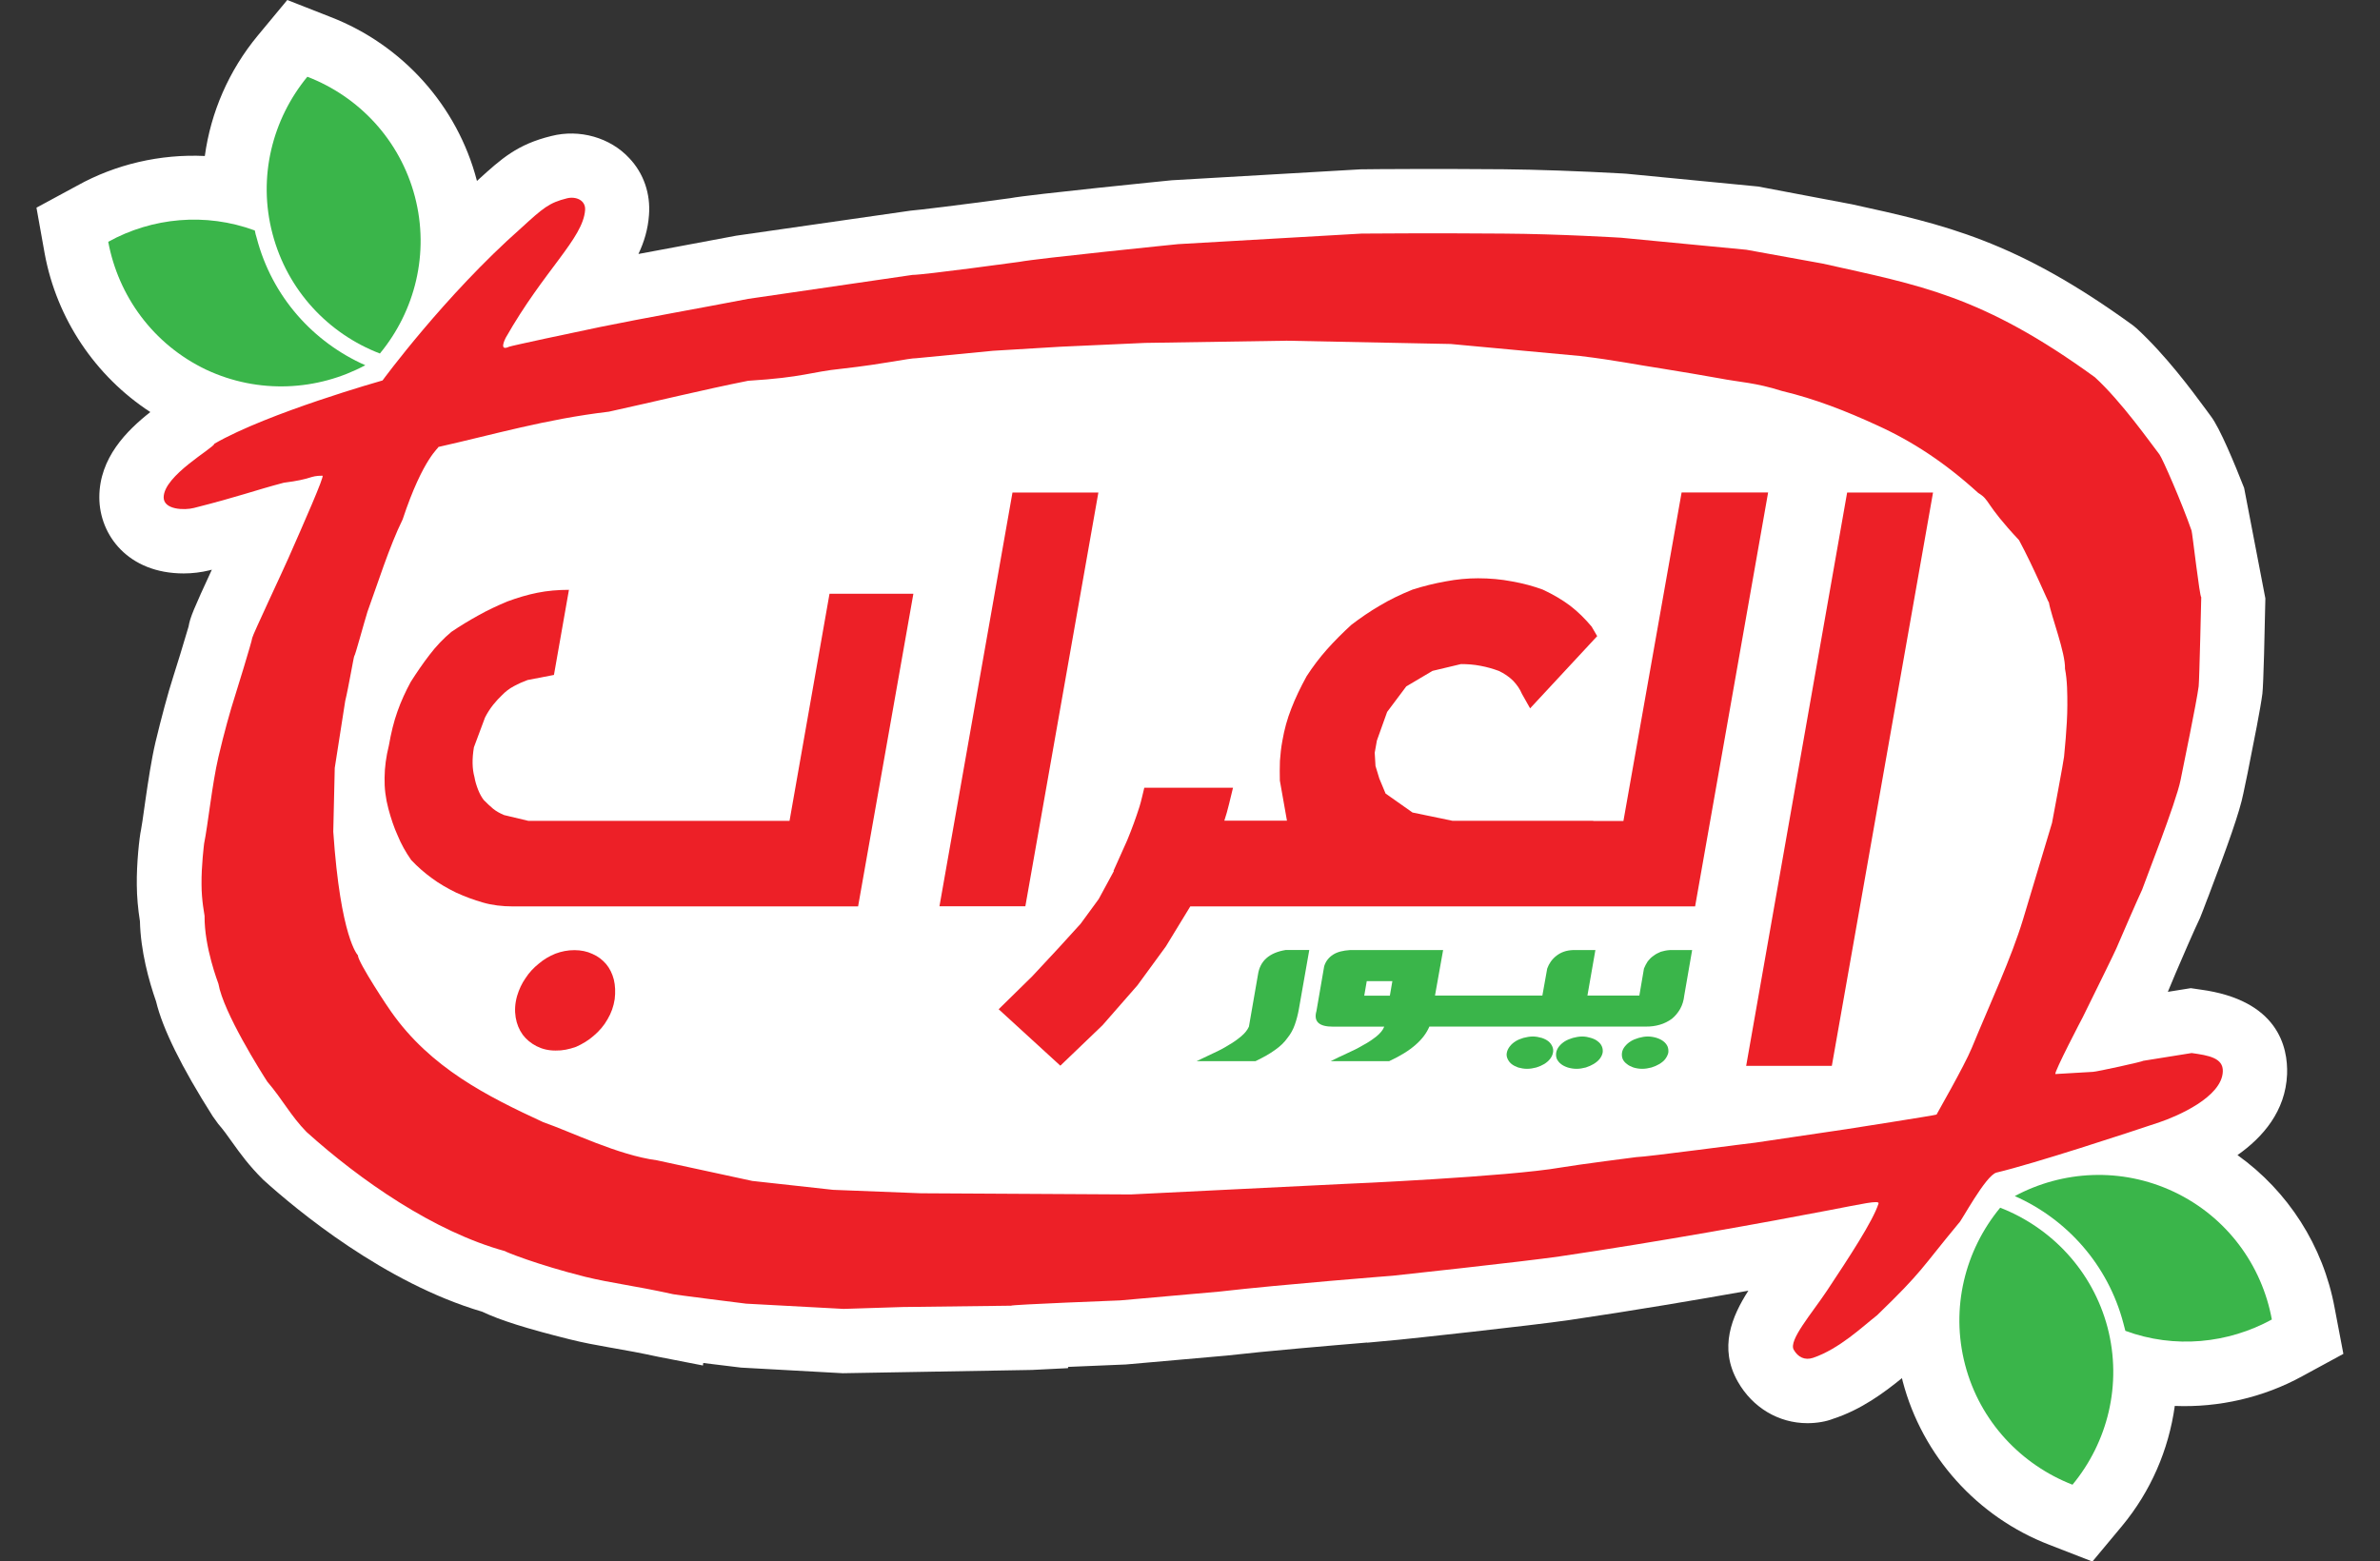 <?xml version="1.0" encoding="utf-8"?>
<!-- Generator: Adobe Illustrator 28.1.0, SVG Export Plug-In . SVG Version: 6.00 Build 0)  -->
<svg version="1.1" xmlns="http://www.w3.org/2000/svg" xmlns:xlink="http://www.w3.org/1999/xlink" x="0px" y="0px"
	 viewBox="0 0 304.79 200" style="enable-background:new 0 0 304.79 200;" xml:space="preserve">
<rect x="0" y="0" width="304.79" height="200" fill="#333333" stroke="none"/>
<style type="text/css">
	.st0{display:none;}
	.st1{display:inline;}
	.st2{fill:#FFFFFF;}
	
		.st3{clip-path:url(#SVGID_00000002375318850368640780000017458803686879436468_);fill:url(#XMLID_00000164477075811925438790000001496147203921360816_);}
	
		.st4{clip-path:url(#SVGID_00000169525300542842644540000007710471321867738281_);fill:url(#XMLID_00000036952590910800262690000013481367529755243144_);}
	.st5{fill-rule:evenodd;clip-rule:evenodd;fill:#FFFFFF;}
	.st6{fill:#2FAAE1;}
	.st7{clip-path:url(#SVGID_00000074421482685153064220000006663831280207069847_);}
	.st8{clip-path:url(#SVGID_00000013903847862247138530000007071564234169629363_);}
	.st9{fill:#3798A2;}
	.st10{fill:#D55226;}
	.st11{fill:#FAC313;}
	.st12{fill:#1FA64A;}
	.st13{fill:#31AA4D;}
	.st14{fill:#00A8CA;}
	.st15{fill:#6C4998;}
	.st16{fill:#6F588F;}
	.st17{fill:#1493B7;}
	.st18{fill:#1CB2A7;}
	.st19{opacity:0.45;fill:#323537;enable-background:new    ;}
	.st20{fill:#056E80;}
	.st21{fill:#92C146;}
	.st22{fill:#E2D8DD;}
	.st23{fill:#B8294D;}
	.st24{fill:#E62148;}
	.st25{fill:#55853C;}
	.st26{fill:#DF262C;}
	.st27{fill:#079CD9;}
	.st28{fill:#3778BC;}
	.st29{clip-path:url(#SVGID_00000127731068302077330140000004926955240371727540_);}
	.st30{opacity:0.59;fill:url(#XMLID_00000150094388120370473020000007487352731895980441_);enable-background:new    ;}
	.st31{fill:url(#XMLID_00000088122084930937271570000008474862552638916776_);}
	.st32{fill:url(#XMLID_00000116219754619181703710000007569631683152684705_);}
	.st33{fill:#AD262B;}
	.st34{fill:#057582;}
	.st35{fill:#BC955C;}
	.st36{fill:#243746;}
	.st37{fill:#7565A1;}
	.st38{fill:#7B7258;}
	.st39{fill:#8A4B53;}
	.st40{fill:#F18B6E;}
	.st41{fill:#B24325;}
	.st42{clip-path:url(#SVGID_00000173876701032732027480000004703692182886834111_);}
	.st43{fill:#14A750;}
	.st44{fill:#020203;}
	.st45{fill:#35BAD1;}
	.st46{fill:none;stroke:#F7DA0A;stroke-width:4.082;stroke-miterlimit:10;}
	.st47{fill-rule:evenodd;clip-rule:evenodd;fill:#F7DA0A;}
	.st48{fill-rule:evenodd;clip-rule:evenodd;fill:#ED7525;}
	.st49{fill:none;}
	.st50{fill:#ED7525;}
	.st51{opacity:0.5;fill:#AE5926;fill-opacity:0.75;enable-background:new    ;}
	.st52{opacity:0.5;fill:#AE5926;fill-opacity:0.5;enable-background:new    ;}
	.st53{fill:#208771;}
	.st54{opacity:0.5;fill:#144A3E;fill-opacity:0.75;enable-background:new    ;}
	.st55{opacity:0.5;fill:#144A3E;fill-opacity:0.5;enable-background:new    ;}
	.st56{fill:#B9CF3A;}
	.st57{opacity:0.5;fill:#81913A;fill-opacity:0.5;enable-background:new    ;}
	.st58{opacity:0.5;fill:#81913A;fill-opacity:0.75;enable-background:new    ;}
	.st59{fill:#F7DC08;}
	.st60{opacity:0.5;fill:#81913A;fill-opacity:0.65;enable-background:new    ;}
	.st61{fill:#8EB624;}
	.st62{fill:url(#SVGID_00000034091783027194846960000002392939578257602472_);}
	.st63{fill:url(#SVGID_00000067916950645341155270000001834275453514575754_);}
	.st64{fill:url(#SVGID_00000162333925330949525490000017029333982556450968_);}
	.st65{fill:url(#SVGID_00000111155003018781701620000004471270945103954096_);}
	.st66{fill:url(#SVGID_00000129888004004421050740000010606344725626574257_);}
	.st67{fill:url(#SVGID_00000073001858087734657330000016415912730680665220_);}
	.st68{fill:url(#SVGID_00000123404622748939395400000010918603418550156709_);}
	.st69{fill:url(#SVGID_00000018947294638387737520000013132581792674354068_);}
	.st70{enable-background:new    ;}
	.st71{fill:#8FC045;}
	.st72{fill:#0A84B5;}
	.st73{fill:#52C3EF;}
	.st74{fill:#0091C7;}
	.st75{fill:#099CD8;}
	.st76{fill:#22BCEE;}
	.st77{fill:url(#SVGID_00000047051527522621873450000002635520699650406301_);}
	.st78{fill:#0CA551;}
	.st79{fill:#FFFFFF;stroke:#415CA7;stroke-width:0.326;stroke-linejoin:round;stroke-miterlimit:10;}
	.st80{clip-path:url(#SVGID_00000052085177560954480320000004195972296828505984_);}
	.st81{fill:none;stroke:#415CA7;stroke-width:0.28;stroke-linejoin:round;stroke-miterlimit:10;}
	.st82{clip-path:url(#SVGID_00000136401379332210039440000015078045978115732118_);}
	.st83{clip-path:url(#SVGID_00000150780883314946142770000010799183059773550269_);}
	.st84{fill:none;stroke:#415CA7;stroke-width:0.326;stroke-linejoin:round;stroke-miterlimit:10;}
	.st85{clip-path:url(#SVGID_00000042007059478482966540000017290434874443425929_);}
	.st86{fill:#3EB9C2;stroke:#415CA7;stroke-width:0.326;stroke-linejoin:round;stroke-miterlimit:10;}
	.st87{clip-path:url(#SVGID_00000062891481746503632710000008603625696367481759_);}
	.st88{clip-path:url(#SVGID_00000151513316875729380500000017616434207540973699_);}
	.st89{clip-path:url(#SVGID_00000140702857978067470570000011993185266723896193_);}
	.st90{clip-path:url(#SVGID_00000001661794602842147030000007767029052346880418_);}
	.st91{fill:none;stroke:#020203;stroke-width:0.326;stroke-linejoin:round;stroke-miterlimit:10;}
	.st92{fill:url(#SVGID_00000033356029088472610860000001290940880654733210_);}
	.st93{fill:url(#SVGID_00000173855131327563871330000006803696728001518734_);}
	.st94{fill:url(#SVGID_00000062152834204727003940000009848718748349386402_);}
	.st95{fill:url(#SVGID_00000011742249981910538330000018065024722263159739_);}
	.st96{fill:url(#SVGID_00000120530363101150974390000015777694197069084851_);}
	.st97{fill:url(#SVGID_00000098912323925513627490000006539856945952589186_);}
	.st98{fill:url(#SVGID_00000113353657082585052170000012908097823542283153_);}
	.st99{fill:url(#SVGID_00000147216533885593149990000013446844918228523433_);}
	.st100{fill:#177DC2;}
	.st101{fill:#3978BD;}
	.st102{fill:#74CBF2;}
	.st103{fill:#EB5D9D;}
	.st104{fill:#F6A241;}
	.st105{fill:#066838;}
	.st106{fill:#E84238;}
	.st107{fill:#EA541E;}
	.st108{fill:#4CB377;}
	.st109{fill:#008657;}
	.st110{fill:#F6B334;}
	.st111{fill:#F08224;}
	.st112{fill:#729ED4;}
	.st113{fill:url(#SVGID_00000000927415187962903420000015920483228483979705_);}
	.st114{fill:url(#SVGID_00000000182682065156610590000018278340557447226530_);}
	.st115{fill:url(#SVGID_00000105407838547130288190000005480179524066475412_);}
	.st116{fill:url(#SVGID_00000129920196033758345360000000182323176460599174_);}
	.st117{fill:url(#SVGID_00000001650620952729168420000011562410625328683196_);}
	.st118{fill:url(#SVGID_00000141432835470640805510000007765445704380356483_);}
	.st119{fill:url(#SVGID_00000029027925156507864760000012375249177296550277_);}
	.st120{fill:url(#SVGID_00000122717141252133082070000001222132601353184157_);}
	.st121{fill:url(#SVGID_00000050646110305994677280000012918474995758385291_);}
	.st122{fill:url(#SVGID_00000119093546496821536290000002710121569444432519_);}
	.st123{fill:url(#SVGID_00000170270831106085989680000009757858512468627382_);}
	.st124{fill:url(#SVGID_00000117678489668015165700000015796324898563754134_);}
	.st125{fill:url(#SVGID_00000088115276890201795250000002608107575400167059_);}
	.st126{fill:url(#SVGID_00000177485455048305623940000011188319430083312558_);}
	.st127{fill:url(#SVGID_00000026880273082609749070000001281176180206157236_);}
	.st128{fill:url(#SVGID_00000163769302961283772230000009891029801576677262_);}
	.st129{fill:url(#SVGID_00000145046624208545089630000001305510235056048804_);}
	.st130{fill:url(#SVGID_00000183249272248832318520000002079756845177695381_);}
	.st131{fill:#6E9188;}
	.st132{fill:#093221;}
	.st133{fill:#D5B478;}
	.st134{fill:#488231;}
	.st135{fill:#40C0EE;}
	.st136{fill:#B87E45;}
	.st137{fill:#59584C;}
	.st138{fill:#EB5D29;}
	.st139{fill:url(#SVGID_00000017514931262242836710000000564531067364362167_);}
	.st140{fill:url(#SVGID_00000141448366458726320590000002565743300709029040_);}
	.st141{fill:url(#SVGID_00000052083231362781680730000008814942276554080908_);}
	.st142{fill:url(#SVGID_00000155133685279026885680000014764336111299675832_);}
	.st143{fill:url(#SVGID_00000083809088863263599110000008370918761327232919_);}
	.st144{fill:url(#SVGID_00000093163415076718000890000016130906210927724417_);}
	.st145{fill:#3D9B9D;}
	.st146{fill:#BDBEC0;}
	.st147{fill:#C49A6C;}
	.st148{fill:#8C5F3D;}
	.st149{fill:#3A2316;}
	.st150{fill:#3D2516;}
	.st151{fill:#CB922C;}
	.st152{fill:#B27E34;}
	.st153{fill:#33ABA3;}
	.st154{fill:#E0B699;}
	.st155{fill:#EE7028;}
	.st156{fill:#E52629;}
	.st157{fill:#4B3C76;}
	.st158{fill:#EA4C81;}
	
		.st159{clip-path:url(#SVGID_00000033364689327086245700000000637300368148815754_);fill:url(#SVGID_00000102511474010017438750000014038418513607295152_);}
	
		.st160{clip-path:url(#SVGID_00000063603928688476167940000015591808538864344727_);fill:url(#SVGID_00000070814793311496135030000009921046533354469304_);}
	.st161{fill:#009092;}
	.st162{fill:#079591;}
	
		.st163{clip-path:url(#SVGID_00000012446171984848063070000006688141351974640552_);fill:url(#SVGID_00000106119278552957360130000010267981374181990275_);}
	.st164{clip-path:url(#SVGID_00000032610429314584449550000005817448773014363577_);}
	.st165{clip-path:url(#SVGID_00000095330008817965746250000009460835026333628339_);}
	.st166{clip-path:url(#SVGID_00000126289618912958129890000000945381599000341657_);}
	.st167{clip-path:url(#SVGID_00000101795794409645532050000010577952975820775572_);fill:#3953A1;}
	.st168{clip-path:url(#SVGID_00000064319500572752712410000001951705268721358251_);fill:#3953A1;}
	.st169{clip-path:url(#SVGID_00000129175020986990057740000003700063053225096336_);fill:#3953A1;}
	.st170{clip-path:url(#SVGID_00000083057457308293831850000006910322386409788090_);fill:#3953A1;}
	.st171{clip-path:url(#SVGID_00000110462873188279350030000017947429675034707083_);fill:#3953A1;}
	.st172{clip-path:url(#SVGID_00000041992166847151775990000003920890212836409495_);fill:#3953A1;}
	.st173{clip-path:url(#SVGID_00000154416635454118077240000015348992695486306697_);fill:#3953A1;}
	.st174{clip-path:url(#SVGID_00000048463747538622209210000006103506637359117202_);}
	.st175{clip-path:url(#SVGID_00000175287305580499743070000012330168044626952861_);fill:#3953A1;}
	.st176{clip-path:url(#SVGID_00000139993571719172840410000000837906086325681282_);}
	.st177{clip-path:url(#SVGID_00000161596602027144704170000016152101397163864712_);fill:#3953A1;}
	.st178{clip-path:url(#SVGID_00000008141905208045518340000011729877163718295444_);}
	.st179{clip-path:url(#SVGID_00000145761506511024275800000009875895296998276796_);}
	.st180{clip-path:url(#SVGID_00000178194550954671719400000000872048224383289007_);fill:none;}
	.st181{clip-path:url(#SVGID_00000032644475375975412880000008439974597046005640_);fill:#3953A1;}
	.st182{clip-path:url(#SVGID_00000047034129149856167470000002521245203840021685_);}
	.st183{clip-path:url(#SVGID_00000107589577816018976060000002304761918535980948_);}
	.st184{clip-path:url(#SVGID_00000078732671980195692850000011916061504551982756_);fill:#231F20;}
	.st185{clip-path:url(#SVGID_00000159454099189967057100000017653132920028773257_);fill:#231F20;}
	.st186{clip-path:url(#SVGID_00000092444388081971148540000012407851928027365285_);fill:#231F20;}
	.st187{clip-path:url(#SVGID_00000036233125873549283830000014929766351923596421_);fill:#231F20;}
	.st188{clip-path:url(#SVGID_00000076568563583557090990000004897959308285476793_);fill:#231F20;}
	.st189{clip-path:url(#SVGID_00000167365427322690176140000005129016129082327960_);fill:#231F20;}
	.st190{clip-path:url(#SVGID_00000138569273917848131010000009312262140508028290_);fill:#231F20;}
	.st191{clip-path:url(#SVGID_00000144317537388116809790000017049375468941861258_);}
	
		.st192{clip-path:url(#SVGID_00000150814712010237085870000005647130261607319471_);fill:url(#SVGID_00000170989002193988803820000001035988600639807142_);}
	.st193{clip-path:url(#SVGID_00000110457149385093168020000005354769641978962084_);}
	
		.st194{clip-path:url(#SVGID_00000025432470505390842190000017116410626184510082_);fill:url(#SVGID_00000047037467003607620120000003058733093772151716_);}
	.st195{clip-path:url(#SVGID_00000153687914248676144810000007909649372519724941_);}
	.st196{clip-path:url(#SVGID_00000069366759256220780200000012766110869241868940_);}
	.st197{clip-path:url(#SVGID_00000027594057100311382070000017475076910077334673_);}
	.st198{clip-path:url(#SVGID_00000037677868624143868600000013542002001983971736_);}
	.st199{clip-path:url(#SVGID_00000008865068445967576770000006155228889413042050_);}
	.st200{clip-path:url(#SVGID_00000173151622809776233620000003757137834786921361_);}
	
		.st201{clip-path:url(#SVGID_00000124149693453491439260000000399623039795690655_);fill:none;stroke:#FFFFFF;stroke-width:0.118;stroke-miterlimit:10;}
	
		.st202{clip-path:url(#SVGID_00000143618462879653328930000014674561378583658149_);fill:none;stroke:#FFFFFF;stroke-width:0.118;stroke-miterlimit:10;}
	.st203{clip-path:url(#SVGID_00000062900616007593389000000011719664538411065481_);}
	.st204{clip-path:url(#SVGID_00000078019638372097260370000012431960274260501661_);}
	.st205{fill:#FECA0E;}
	.st206{fill-rule:evenodd;clip-rule:evenodd;fill:#219A8F;}
	.st207{fill-rule:evenodd;clip-rule:evenodd;fill:#BBBDBF;}
	.st208{fill:#2283C5;}
	.st209{fill:#42B1E5;}
	.st210{fill:#FAB62F;}
	.st211{fill:#E52227;}
	.st212{fill:#D23877;}
	.st213{fill:#E94C49;}
	.st214{fill:#2EA9B1;}
	.st215{fill:#0C6A3A;}
	.st216{fill:#B9BE14;}
	.st217{fill:#6A9F2F;}
	.st218{fill:#0B6B3C;}
	.st219{fill:#0B6A3C;}
	.st220{fill:#BABF13;}
	.st221{fill:#BABF16;}
	.st222{fill:#6EA02E;}
	.st223{fill:#106C3F;}
	.st224{fill:#2C7D57;}
	.st225{fill:#E52521;}
	.st226{fill:url(#XMLID_00000041272351370622618050000014220513524142611646_);}
	.st227{fill:url(#XMLID_00000027582507827939529390000011037637914383706802_);}
	.st228{fill:url(#XMLID_00000051372090581942303700000001809730768415207597_);}
	.st229{fill:url(#XMLID_00000157986450673423141720000005356559265032332940_);}
	.st230{fill:url(#XMLID_00000165952235669169127130000012700756177727306128_);}
	.st231{fill:url(#XMLID_00000096026398051393889290000010495739252944515220_);}
	.st232{fill:url(#XMLID_00000157283782765438278640000011948383597490567358_);}
	.st233{fill:url(#XMLID_00000173845746628347522780000008861350124263075476_);}
	.st234{fill:url(#XMLID_00000103235988348119452470000007098794771790220988_);}
	.st235{fill:url(#XMLID_00000017514620462974339880000018381124749899261630_);}
	.st236{fill:url(#XMLID_00000119075488253547342850000006019241723457818526_);}
	.st237{fill:url(#XMLID_00000121270466813722864380000002911286150846189466_);}
	.st238{fill:url(#XMLID_00000008110349767863205720000008420847058537050026_);}
	.st239{fill:url(#XMLID_00000121983637092085077590000015541260302852504965_);}
	.st240{fill:url(#XMLID_00000086659725858500336100000010279978478905441194_);}
	.st241{fill:url(#XMLID_00000135663120095348727940000004714369639711801988_);}
	.st242{fill:url(#XMLID_00000037668577097292995630000012347251722240716930_);}
	.st243{fill:url(#XMLID_00000040547100496912805920000005645464253122875310_);}
	.st244{fill:url(#XMLID_00000064314444674249806130000005125206070333241223_);}
	.st245{fill:url(#XMLID_00000075844602521940419230000015763652009666153384_);}
	.st246{fill:url(#XMLID_00000028314187504393752210000007643691011851111300_);}
	.st247{fill:url(#XMLID_00000006672008951876213010000004111829136455888813_);}
	.st248{fill:url(#XMLID_00000144338017204358926630000003976291498922472607_);}
	.st249{fill:url(#XMLID_00000077314116636355699100000009330712907309361316_);}
	.st250{fill:url(#XMLID_00000012464929101583618170000004805309638082706587_);}
	.st251{fill:url(#XMLID_00000004515890825214234860000009263772319417881220_);}
	.st252{fill-rule:evenodd;clip-rule:evenodd;fill:#E52528;}
	.st253{fill:#4275BA;}
	.st254{fill:#7CBB48;}
	.st255{fill:url(#_Path__00000132787211401370120150000017749214272972919436_);}
	.st256{fill:#03813F;}
	.st257{fill:#F7A521;}
	.st258{fill:none;stroke:#FFFFFF;stroke-width:0.69;stroke-linecap:round;stroke-miterlimit:10;}
	.st259{fill:none;stroke:#FFFFFF;stroke-width:0.69;stroke-linecap:round;stroke-miterlimit:10;stroke-dasharray:21.26,1.89;}
	.st260{fill:#F39222;}
	.st261{clip-path:url(#SVGID_00000062163294595603277160000017922471576248882816_);}
	.st262{clip-path:url(#SVGID_00000181072375531584677510000005131303369805095071_);}
	.st263{fill:#E22428;}
	.st264{fill:#808284;}
	.st265{fill:#FFFBF8;}
	.st266{fill:#E6292B;}
	.st267{fill:#EA684C;}
	.st268{fill:#E7543C;}
	.st269{fill:#E22628;}
	.st270{fill:#FEF5F0;}
	.st271{fill:#E44131;}
	.st272{fill-rule:evenodd;clip-rule:evenodd;fill:#AC6D15;}
	.st273{fill:#AC6D15;}
	.st274{fill:#B87214;}
	.st275{fill:#EAEBEC;}
	.st276{fill:#C08031;}
	.st277{fill:#B4B4B4;}
	.st278{fill:#7A7B7B;}
	.st279{fill:#3D3E3E;}
	.st280{fill:#B47015;}
	.st281{fill:#BBBDBF;}
	.st282{fill:#A26415;}
	.st283{fill:#975315;}
	.st284{fill:#187ABD;}
	.st285{fill:#F7C904;}
	.st286{fill:#D9D13D;}
	.st287{fill:#E65F0D;}
	.st288{fill:#E76214;}
	.st289{fill:#008FC9;}
	.st290{fill:#E03C35;}
	.st291{fill:#E0B359;}
	.st292{fill:#DFB45B;}
	.st293{fill:#E1B763;}
	.st294{fill:#E6C480;}
	.st295{fill:#EFD7A9;}
	.st296{fill:#A22944;}
	.st297{fill:#B88C1D;}
	.st298{fill:#231F20;}
	.st299{fill:#6E6F70;}
	.st300{fill:#D2AB68;}
	.st301{fill:#EBD8B9;}
	.st302{fill:#816A3D;}
	.st303{fill:#B0A38C;}
	.st304{clip-path:url(#SVGID_00000042731199946341679170000009387459482753676460_);}
	.st305{fill:url(#_Path__00000083051929579188083730000015978861216416318382_);}
	.st306{clip-path:url(#SVGID_00000181793688284590157930000003652504510672005764_);}
	.st307{fill:url(#_Path_2_00000005982954426386382240000015394865420349585283_);}
	.st308{clip-path:url(#SVGID_00000119109496814369588980000005060845890419868302_);}
	.st309{fill:url(#_Path_3_00000036244030620003579100000003790177926887395519_);}
	.st310{clip-path:url(#SVGID_00000132776367279733258590000009137032033573199035_);}
	.st311{fill:url(#_Path_4_00000043423105593793054590000009412118356242137529_);}
	.st312{clip-path:url(#SVGID_00000048470847080092308650000009194373358798772661_);}
	.st313{fill:url(#_Path_5_00000181810266429530622180000012491183436365338777_);}
	.st314{clip-path:url(#SVGID_00000145766639644150821260000008602140548346400641_);}
	.st315{fill:url(#_Path_6_00000090270807453413817960000004781331393774587283_);}
	.st316{clip-path:url(#SVGID_00000129176641220663448840000018087044454655741100_);}
	.st317{fill:url(#_Path_7_00000114045204360873831400000017226914815534862979_);}
	.st318{clip-path:url(#SVGID_00000058587217108876496690000018443368995377457566_);}
	.st319{fill:url(#_Path_8_00000022524490505406307460000001479287841902346936_);}
	.st320{clip-path:url(#SVGID_00000082364108426114946810000009518191498128333228_);}
	.st321{fill:url(#_Path_9_00000181077265954592213480000002826814534607110024_);}
	.st322{clip-path:url(#SVGID_00000103948580477491608000000012238257671817077415_);}
	.st323{fill:url(#_Path_10_00000023242736128891955250000009836116919428711064_);}
	.st324{clip-path:url(#SVGID_00000078734896334216087270000017838861898234057109_);}
	.st325{fill:url(#_Path_11_00000081632326241191694260000012400379334288851841_);}
	.st326{clip-path:url(#SVGID_00000171000322931573084220000008479472742731827585_);}
	.st327{fill:url(#_Path_12_00000116216315709974311640000004365556095377918355_);}
	.st328{clip-path:url(#SVGID_00000061458120175549438820000006200971001058182020_);}
	.st329{fill:url(#_Path_13_00000183957599973452990960000015873666024654461357_);}
	.st330{clip-path:url(#SVGID_00000043448714858757336650000017323056604484835248_);}
	.st331{fill:url(#_Path_14_00000172421119233952972850000005755929719634497169_);}
	.st332{clip-path:url(#SVGID_00000051371614607770936250000003297814535538486175_);}
	.st333{fill:url(#_Path_15_00000099654867986015468430000012269583571658976695_);}
	.st334{opacity:0.2;}
	.st335{clip-path:url(#SVGID_00000074431616600999965230000017243335936483072388_);fill:#F5F4F3;}
	.st336{clip-path:url(#SVGID_00000162332757411895399310000009115855330506216577_);fill:#F4F3F3;}
	.st337{clip-path:url(#SVGID_00000120552146740079044560000013086971796742732938_);fill:#F4F2F2;}
	.st338{clip-path:url(#SVGID_00000066504196850282281540000011148823365091399552_);fill:#F2F2F2;}
	.st339{clip-path:url(#SVGID_00000078008895665337537200000002634455476401563038_);fill:#F1F0F0;}
	.st340{clip-path:url(#SVGID_00000129899379954639255440000014930800482357364890_);fill:#F0EFEF;}
	.st341{clip-path:url(#SVGID_00000078752450361920482730000015484616477151733893_);fill:#F0EFEE;}
	.st342{clip-path:url(#SVGID_00000168082670415590614580000017146364850197770907_);fill:#EFEEED;}
	.st343{clip-path:url(#SVGID_00000081614222334433154860000007903540430942569622_);fill:#EEECEC;}
	.st344{clip-path:url(#SVGID_00000000909803109482660430000002104641833138978235_);fill:#ECECEC;}
	.st345{clip-path:url(#SVGID_00000090997405365470020490000012053328950028480641_);fill:#ECEBEB;}
	.st346{clip-path:url(#SVGID_00000054225450714254346110000003574889659869195906_);fill:#EAE9EA;}
	.st347{clip-path:url(#SVGID_00000083768568578826011630000014043748587872866459_);fill:#EAE9E8;}
	.st348{clip-path:url(#SVGID_00000096781969323208133410000005060590613054948752_);fill:#E9E8E8;}
	.st349{clip-path:url(#SVGID_00000069380501986449594440000016676947713581859484_);fill:#E6E5E6;}
	.st350{clip-path:url(#SVGID_00000067951215616047965010000001896222838977417105_);fill:#E5E5E4;}
	.st351{clip-path:url(#SVGID_00000126312238250581350580000002578379971420219055_);fill:#E3E2E3;}
	.st352{clip-path:url(#SVGID_00000064330534636906438240000009186618119492575381_);fill:#E3E1E2;}
	.st353{clip-path:url(#SVGID_00000126310535978428219030000006370111483310884778_);fill:#E2E1E1;}
	.st354{clip-path:url(#SVGID_00000050633091037540669510000016236263078506733485_);fill:#E1E0E0;}
	.st355{clip-path:url(#SVGID_00000054243666327449989940000012209514374613964688_);fill:#E1E0E0;}
	.st356{clip-path:url(#SVGID_00000004545801898893812370000008279504254530038952_);fill:#E0DFDF;}
	.st357{clip-path:url(#SVGID_00000011001277929640854560000005174011952156927676_);fill:#DFDFDF;}
	.st358{clip-path:url(#SVGID_00000174563941546241036020000001038621201854567563_);fill:#DEDEDE;}
	.st359{clip-path:url(#SVGID_00000173136694678998107080000003645687048825318589_);fill:#DCDCDD;}
	.st360{clip-path:url(#SVGID_00000056391752328878389130000011603228885476074421_);fill:#DBDDDC;}
	.st361{clip-path:url(#SVGID_00000171687726445581239910000007362922875103067058_);fill:#D9DBDB;}
	.st362{clip-path:url(#SVGID_00000148649805347395989050000015827801683736471425_);fill:#D9D8DA;}
	.st363{clip-path:url(#SVGID_00000055689484142793918670000016093614103174837671_);fill:#D8D9D9;}
	.st364{clip-path:url(#SVGID_00000103265278894786662020000012395129975592528796_);fill:#D6D7D7;}
	.st365{clip-path:url(#SVGID_00000060751582873265005130000010271082686684242093_);fill:#D5D6D7;}
	.st366{clip-path:url(#SVGID_00000078018386282296867350000008910497586199210172_);fill:#D5D6D6;}
	.st367{clip-path:url(#SVGID_00000159462302258794614120000007169494275359463057_);fill:#D4D5D5;}
	.st368{clip-path:url(#SVGID_00000162348102388232795370000011042717748398361481_);fill:#D2D2D3;}
	.st369{clip-path:url(#SVGID_00000181810078255562611250000008250027248500634285_);fill:#D1D2D2;}
	.st370{clip-path:url(#SVGID_00000008116506634976506870000007449706693235395235_);fill:#D1D1D1;}
	.st371{clip-path:url(#SVGID_00000088811292243078696900000013430299688373395635_);fill:#D1D1D1;}
	.st372{clip-path:url(#SVGID_00000027606888376316970390000016442417935432913596_);fill:#CFCFD0;}
	.st373{clip-path:url(#SVGID_00000039123868131005093280000011503174534733475987_);fill:#CECDCF;}
	.st374{clip-path:url(#SVGID_00000132776201190910921590000014414163440699105416_);fill:#CCCDCE;}
	.st375{clip-path:url(#SVGID_00000154390625981576341620000013185395576403540115_);fill:#CCCCCD;}
	.st376{clip-path:url(#SVGID_00000028311114248197421760000013288201713873561497_);fill:#CBCBCC;}
	.st377{clip-path:url(#SVGID_00000107561487506626752780000003657908972445867195_);fill:#CACBCC;}
	.st378{clip-path:url(#SVGID_00000006678794934130305050000010893337073723988142_);fill:#C9C9CA;}
	.st379{clip-path:url(#SVGID_00000058572005653210776410000000325730537561366657_);fill:#C7C8CB;}
	.st380{clip-path:url(#SVGID_00000040560373419954388030000005651533882494157229_);fill:#C7C7C8;}
	.st381{clip-path:url(#SVGID_00000110434849984491057590000005648134607272084377_);fill:#C6C7C8;}
	.st382{clip-path:url(#SVGID_00000042714098161754919430000003262043595045875097_);fill:#C5C5C7;}
	.st383{clip-path:url(#SVGID_00000143592461375636317620000014991757011864263568_);fill:#C4C5C6;}
	.st384{clip-path:url(#SVGID_00000078029145926298220400000000074087897996142255_);fill:#C3C3C5;}
	.st385{fill:#6CB2E2;}
	.st386{fill:#717374;}
	.st387{clip-path:url(#SVGID_00000176010611662436359560000003300428072200256907_);fill:#6AAECC;}
	.st388{clip-path:url(#SVGID_00000083791758588512019000000011238924929059224503_);fill:#6BADCB;}
	.st389{clip-path:url(#SVGID_00000048486642763182751680000013302246857273131710_);fill:#6BADCB;}
	.st390{clip-path:url(#SVGID_00000108269337839399564650000006053715595604477593_);fill:#69ABCA;}
	.st391{clip-path:url(#SVGID_00000158739671528897435180000010765785815960490900_);fill:#6AAAC9;}
	.st392{clip-path:url(#SVGID_00000025404801270843208810000008057171351102735774_);fill:#6AA9C8;}
	.st393{clip-path:url(#SVGID_00000073697000445058582300000005667406578741447076_);fill:#6AA9C8;}
	.st394{clip-path:url(#SVGID_00000029045036320478110270000018232411107994732694_);fill:#6AA9C8;}
	.st395{clip-path:url(#SVGID_00000092438400357802596590000007617835530447533997_);fill:#69A7C7;}
	.st396{clip-path:url(#SVGID_00000151528508327234860850000015078269183198876599_);fill:#69A7C7;}
	.st397{clip-path:url(#SVGID_00000088099619587339453080000014845688238745556911_);fill:#69A7C6;}
	.st398{clip-path:url(#SVGID_00000038381666805495969200000014207609123215783603_);fill:#68A5C5;}
	.st399{clip-path:url(#SVGID_00000134221153657656044700000007723126128083630211_);fill:#68A6C5;}
	.st400{clip-path:url(#SVGID_00000134951688257342646840000007414622151537327542_);fill:#68A5C4;}
	.st401{clip-path:url(#SVGID_00000036233877499339389110000003241698200464012717_);fill:#69A4C4;}
	.st402{clip-path:url(#SVGID_00000024698980021164441980000011965463007420063883_);fill:#68A3C3;}
	.st403{clip-path:url(#SVGID_00000143604232366046709680000009401260084360635542_);fill:#69A4C4;}
	.st404{clip-path:url(#SVGID_00000117673653981161932530000006361660857199534266_);fill:#68A3C2;}
	.st405{clip-path:url(#SVGID_00000047778935070646478140000010128807781495727513_);fill:#67A1C2;}
	.st406{clip-path:url(#SVGID_00000183221774584461911200000009559952117200826028_);fill:#68A2C1;}
	.st407{clip-path:url(#SVGID_00000049200324542092056700000017651244333900958874_);fill:#67A0C0;}
	.st408{clip-path:url(#SVGID_00000065796474561919568160000004868482595627084438_);fill:#689FC0;}
	.st409{clip-path:url(#SVGID_00000047021048567379046730000005943476659443997598_);fill:#679EBE;}
	.st410{clip-path:url(#SVGID_00000157303795211756821350000015543532652538558873_);fill:#669FBF;}
	.st411{clip-path:url(#SVGID_00000046337082505604848360000000041601606847624630_);fill:#659CBC;}
	.st412{clip-path:url(#SVGID_00000116941123314358030020000007379645391159879604_);fill:#659CBC;}
	.st413{clip-path:url(#SVGID_00000016058465395205861940000012360605940939278994_);fill:#659CBC;}
	.st414{clip-path:url(#SVGID_00000155106488639409636790000014090604194812143235_);fill:#649BBC;}
	.st415{clip-path:url(#SVGID_00000032644490674414684550000014355668815635413124_);fill:#649ABA;}
	.st416{clip-path:url(#SVGID_00000162320902218044103200000004281734427104952737_);fill:#659AB9;}
	.st417{clip-path:url(#SVGID_00000002349422069786294080000009901990659806686341_);fill:#6498B8;}
	.st418{clip-path:url(#SVGID_00000063592577797737970430000011121631978743587730_);fill:#6498B8;}
	.st419{clip-path:url(#SVGID_00000137110998473521748540000001377720550752489865_);fill:#6496B7;}
	.st420{clip-path:url(#SVGID_00000138568729901203391790000014782876935990922630_);fill:#6497B6;}
	.st421{clip-path:url(#SVGID_00000013193329447272135220000013484022355314715295_);fill:#6396B5;}
	.st422{clip-path:url(#SVGID_00000036217629198500300790000015752236119755226292_);fill:#6595B5;}
	.st423{clip-path:url(#SVGID_00000163048896284430829940000009569292244015522199_);fill:#6395B3;}
	.st424{clip-path:url(#SVGID_00000094597009056465322460000002919332562648402583_);fill:#6294B3;}
	.st425{clip-path:url(#SVGID_00000106116949499174647630000003851423309088307893_);fill:#6293B2;}
	.st426{clip-path:url(#SVGID_00000080179935519328578160000002737717906245446079_);fill:#6392B1;}
	.st427{clip-path:url(#SVGID_00000074418149538741059850000007561247462812201398_);fill:#6392B1;}
	.st428{clip-path:url(#SVGID_00000069390028865367906590000004450735881398815647_);fill:#6192B0;}
	.st429{clip-path:url(#SVGID_00000008864495215095550450000016823255488441580181_);fill:#618FAF;}
	.st430{clip-path:url(#SVGID_00000092429148928788035220000011210031082764663953_);fill:#6190AE;}
	.st431{clip-path:url(#SVGID_00000065789556791731610260000017855146620146225836_);fill:#6090AD;}
	.st432{clip-path:url(#SVGID_00000011751316029543461730000002352363838374331289_);fill:#618EAD;}
	.st433{clip-path:url(#SVGID_00000172407397697715360520000008209001888816216986_);fill:#618FAD;}
	.st434{clip-path:url(#SVGID_00000103955746733633471530000006636738710352621967_);fill:#608EAA;}
	.st435{clip-path:url(#SVGID_00000145750227160016676590000004347787352427861384_);fill:#618DAB;}
	.st436{clip-path:url(#SVGID_00000170266576686326397370000011765459248449156775_);fill:#618CAA;}
	.st437{clip-path:url(#SVGID_00000165204451345649179130000015570465645088974485_);fill:#608BA8;}
	.st438{clip-path:url(#SVGID_00000115476562315392287190000017560746539752986502_);fill:#618CA7;}
	.st439{clip-path:url(#SVGID_00000049940365186101901310000002335572061587220108_);fill:#608AA7;}
	.st440{clip-path:url(#SVGID_00000059270343904228924070000012123943226036329128_);fill:#6089A5;}
	.st441{clip-path:url(#SVGID_00000129913801987753346910000000255319419585120148_);fill:#6089A5;}
	.st442{clip-path:url(#SVGID_00000086681136880465338850000000066860322760622469_);fill:#5E87A3;}
	.st443{clip-path:url(#SVGID_00000163051341855574504050000010597277679987400111_);fill:#5E87A3;}
	.st444{clip-path:url(#SVGID_00000065057777721075765240000009782592053545465507_);fill:#5F87A3;}
	.st445{clip-path:url(#SVGID_00000094603304432252485450000001957010496484352675_);fill:#5E85A1;}
	.st446{clip-path:url(#SVGID_00000131334088120070506530000014540494938160560316_);fill:#5E849F;}
	.st447{clip-path:url(#SVGID_00000180332174618888382550000011945133169013542589_);fill:#5E859F;}
	.st448{clip-path:url(#SVGID_00000113351454682104302820000016839786307350591679_);fill:#5E849D;}
	.st449{clip-path:url(#SVGID_00000086674874496726210700000005494197322106770823_);fill:#5E839D;}
	.st450{clip-path:url(#SVGID_00000119839922537995300600000016873672840141825466_);fill:#5E839B;}
	.st451{clip-path:url(#SVGID_00000170256329256920141640000011475879072576565381_);fill:#5E829B;}
	.st452{clip-path:url(#SVGID_00000029017604811033325750000012367754824621019037_);fill:#5D8199;}
	.st453{clip-path:url(#SVGID_00000098193355598011068110000005716085999601044614_);fill:#5E8199;}
	.st454{clip-path:url(#SVGID_00000072994952363834970050000004840053654453205400_);fill:#5E8198;}
	.st455{clip-path:url(#SVGID_00000098937286632804321790000012897535573825530279_);fill:#5D8097;}
	.st456{clip-path:url(#SVGID_00000180343902308131920470000014732809608014893701_);fill:#5E7F96;}
	.st457{clip-path:url(#SVGID_00000064331263972918009370000013690480201524461967_);fill:#5C7F95;}
	.st458{clip-path:url(#SVGID_00000083066947571090238700000011399751401978506153_);fill:#5C7E94;}
	.st459{clip-path:url(#SVGID_00000060738714927779603460000008251305590600709008_);fill:#5C7D93;}
	.st460{clip-path:url(#SVGID_00000140010647094888223270000008951331957913927813_);fill:#5C7C91;}
	.st461{clip-path:url(#SVGID_00000155124614496854209510000005448955355910427281_);fill:#5C7C91;}
	.st462{clip-path:url(#SVGID_00000155145242984359747120000015960061462895514006_);fill:#5C7B8F;}
	.st463{clip-path:url(#SVGID_00000101064563440965538570000000878142404574796715_);fill:#5C7A8E;}
	.st464{clip-path:url(#SVGID_00000142883015239225840090000010056313000182978485_);fill:#5D7A8E;}
	.st465{clip-path:url(#SVGID_00000106832119500016077590000003717270846989786002_);fill:#5C798D;}
	.st466{clip-path:url(#SVGID_00000044153355822975544700000017706436119970656647_);fill:#5C788B;}
	.st467{clip-path:url(#SVGID_00000003798972179644351330000006207382187957247393_);fill:#5B788B;}
	.st468{clip-path:url(#SVGID_00000085959616406496141250000009711938792755430288_);fill:#5B7789;}
	.st469{clip-path:url(#SVGID_00000074422993723003845640000007217807904887015584_);fill:#5C7788;}
	.st470{clip-path:url(#SVGID_00000120539151555904564730000012397286414205066427_);fill:#5A7587;}
	.st471{clip-path:url(#SVGID_00000134227937910755415610000003867301749198406335_);fill:#597587;}
	.st472{clip-path:url(#SVGID_00000071525151554156031000000004723694751343287731_);fill:#5B7486;}
	.st473{clip-path:url(#SVGID_00000067193999628831907200000007136507169388855191_);fill:#5B7385;}
	.st474{clip-path:url(#SVGID_00000121971761870001375010000006605918354301519532_);fill:#597384;}
	.st475{clip-path:url(#SVGID_00000072994650592065617350000007848859545115946126_);fill:#5A7282;}
	.st476{clip-path:url(#SVGID_00000157310016019399002410000002512938424532577455_);fill:#597182;}
	.st477{clip-path:url(#SVGID_00000175285466115878419120000008955173906400876423_);fill:#587081;}
	.st478{clip-path:url(#SVGID_00000128469750957993942260000008984494673027539898_);fill:#597080;}
	.st479{clip-path:url(#SVGID_00000145750810466568978030000001320446323419108232_);fill:#586F80;}
	.st480{clip-path:url(#SVGID_00000170254064616108566210000012611258645128987052_);fill:#596F7F;}
	.st481{clip-path:url(#SVGID_00000149356602583420336320000018228663580625212834_);fill:#576E7E;}
	.st482{clip-path:url(#SVGID_00000132068664765697444570000015401246018700780679_);fill:#586D7D;}
	.st483{clip-path:url(#SVGID_00000004526185667296037350000008641392900345607350_);fill:#576C7C;}
	.st484{clip-path:url(#SVGID_00000006675451646399832220000012045107644379953034_);fill:#586D7B;}
	.st485{clip-path:url(#SVGID_00000101819858988840123480000000127756099577182629_);fill:#576B7A;}
	.st486{clip-path:url(#SVGID_00000142173437602866251800000015588909787527283592_);fill:#566A79;}
	.st487{clip-path:url(#SVGID_00000176762804190970526640000010465465360284369577_);fill:#576978;}
	.st488{clip-path:url(#SVGID_00000105405200037753031870000001238090139105237892_);fill:#566976;}
	.st489{clip-path:url(#SVGID_00000155129643038858940250000008130504247427573420_);fill:#576876;}
	.st490{clip-path:url(#SVGID_00000168094271248977899660000014951330040523665540_);fill:#566775;}
	.st491{clip-path:url(#SVGID_00000129199085384663869480000006517891641778761904_);fill:#566874;}
	.st492{clip-path:url(#SVGID_00000079468817278350820030000013963001545155416251_);fill:#566773;}
	.st493{clip-path:url(#SVGID_00000008142695464645213660000016440812240860849579_);fill:#566672;}
	.st494{clip-path:url(#SVGID_00000136377320187075930080000007576451884650222000_);fill:#566571;}
	.st495{clip-path:url(#SVGID_00000080173503175363923750000005996059969347406499_);fill:#556570;}
	.st496{clip-path:url(#SVGID_00000103266110481397664630000010693120859992514234_);fill:#55646F;}
	.st497{clip-path:url(#SVGID_00000060742561541197380820000014542270446620156839_);fill:#55636E;}
	.st498{clip-path:url(#SVGID_00000059999506970081344990000013232833380697467278_);fill:#55626D;}
	.st499{clip-path:url(#SVGID_00000147191944789143783310000008209806512360101550_);fill:#54626C;}
	.st500{clip-path:url(#SVGID_00000179627061398436602830000015833956255582666896_);fill:#55616B;}
	.st501{clip-path:url(#SVGID_00000173869007243285221910000016365878693300768431_);fill:#546069;}
	.st502{clip-path:url(#SVGID_00000130638825363507451080000013527405569118140587_);fill:#546069;}
	.st503{clip-path:url(#SVGID_00000015340736007571980310000011014180435463462580_);fill:#545F68;}
	.st504{clip-path:url(#SVGID_00000027595264926074744820000001331742415742570645_);fill:#535D66;}
	.st505{clip-path:url(#SVGID_00000151527456594154253490000006297024176267989396_);fill:#535E66;}
	.st506{clip-path:url(#SVGID_00000042706977679116096850000005919615611787600793_);fill:#535C65;}
	.st507{clip-path:url(#SVGID_00000142154452313741915780000000610666961100732803_);}
	.st508{clip-path:url(#SVGID_00000113339837857492606830000001429834166843549851_);fill:#FFFFFF;}
	.st509{clip-path:url(#SVGID_00000039130444716405363500000011329399608726505651_);}
	.st510{clip-path:url(#SVGID_00000019635942432497974600000010052521596327334295_);fill:#FFFFFF;}
	.st511{clip-path:url(#SVGID_00000075121155144296680900000005725838689469854866_);}
	.st512{clip-path:url(#SVGID_00000085217159272671261110000004981759033697911707_);fill:#FFFFFF;}
	.st513{clip-path:url(#SVGID_00000013896078813115356140000010534072086552992172_);}
	.st514{clip-path:url(#SVGID_00000068645007046772022970000010175468394762744215_);fill:#FFFFFF;}
	.st515{clip-path:url(#SVGID_00000114039673109951057660000016483953408286593693_);}
	.st516{clip-path:url(#SVGID_00000070826043405857085720000014916159139903385772_);fill:#FFFFFF;}
	.st517{clip-path:url(#SVGID_00000108288175782245085040000000971549765443978919_);}
	.st518{clip-path:url(#SVGID_00000116221105682987017610000007385395823133885617_);fill:#FFFFFF;}
	.st519{clip-path:url(#SVGID_00000155834006709915570760000002541084596629590921_);}
	.st520{clip-path:url(#SVGID_00000141424751230080748500000010692424906605055104_);fill:#FFFFFF;}
	.st521{clip-path:url(#SVGID_00000118370451194672654060000011390990993228522937_);}
	.st522{clip-path:url(#SVGID_00000086682519735073471390000013466976153618326684_);fill:#FFFFFF;}
	.st523{clip-path:url(#SVGID_00000090265078650863044240000012496899272139471761_);}
	.st524{clip-path:url(#SVGID_00000045613631174047559210000004496715985823538076_);fill:#FFFFFF;}
	.st525{clip-path:url(#SVGID_00000103958555975266255400000004261764751649030565_);}
	.st526{clip-path:url(#SVGID_00000100349372161867501540000003170624410687162498_);fill:#FFFFFF;}
	.st527{clip-path:url(#SVGID_00000058563695249705438890000008666079457508559751_);}
	.st528{clip-path:url(#SVGID_00000173159528925184212100000015304898072006458550_);fill:#28AAE2;}
	.st529{clip-path:url(#SVGID_00000049220743180059700910000005789183711162333103_);}
	.st530{clip-path:url(#SVGID_00000004535224891055647440000000216133856953725344_);fill:#28AAE2;}
	.st531{fill:url(#XMLID_00000096020297560126103300000003847288076542903425_);}
	.st532{fill:url(#XMLID_00000031908890557004619420000011042385090630223239_);}
	.st533{fill:url(#XMLID_00000129182829645035402740000013380211277256601988_);}
	.st534{fill:url(#XMLID_00000093893697092783636190000008160333061008135583_);}
	.st535{fill:url(#XMLID_00000115499641636453531210000004018889808267699126_);}
	.st536{fill:url(#XMLID_00000062186717411622298190000017179222353436072072_);}
	.st537{fill:url(#XMLID_00000050645916610488857890000017868782015492525472_);}
	.st538{fill:url(#XMLID_00000091713174878653061610000014665659446398020486_);}
	.st539{fill:url(#XMLID_00000168835332157817269950000016967783279237302157_);}
	.st540{fill:url(#XMLID_00000054225965826921424180000015928853058554202039_);}
	.st541{fill:url(#XMLID_00000150101842194634396780000011287162865153713547_);}
	.st542{fill:url(#XMLID_00000140726126266132836310000016857680346642436256_);}
	.st543{fill:url(#XMLID_00000056393538968857006490000015654835742445363374_);}
	.st544{fill:url(#XMLID_00000070826889306575342240000009828742947548452747_);}
	.st545{fill:#E4CFB5;}
	.st546{fill:url(#XMLID_00000170973733088468461130000017171679288115720848_);}
	.st547{fill:url(#XMLID_00000062915178566904858060000006486163011967533958_);}
	.st548{fill:url(#XMLID_00000045603666287435880630000003820720671518662019_);}
	.st549{fill:#D9232A;}
	.st550{fill:#0C2D43;}
	.st551{fill:#42B59E;}
	.st552{fill-rule:evenodd;clip-rule:evenodd;fill:#ADCE6D;}
	.st553{fill-rule:evenodd;clip-rule:evenodd;fill:#006CB6;}
	.st554{fill-rule:evenodd;clip-rule:evenodd;fill:#006EB8;}
	.st555{fill-rule:evenodd;clip-rule:evenodd;fill:#0070B9;}
	.st556{fill-rule:evenodd;clip-rule:evenodd;fill:#0072BB;}
	.st557{fill-rule:evenodd;clip-rule:evenodd;fill:#0074BC;}
	.st558{fill-rule:evenodd;clip-rule:evenodd;fill:#0075BD;}
	.st559{fill-rule:evenodd;clip-rule:evenodd;fill:#0078BE;}
	.st560{fill-rule:evenodd;clip-rule:evenodd;fill:#007AC0;}
	.st561{fill-rule:evenodd;clip-rule:evenodd;fill:#007CC1;}
	.st562{fill-rule:evenodd;clip-rule:evenodd;fill:#1B7DC2;}
	.st563{fill-rule:evenodd;clip-rule:evenodd;fill:#207FC3;}
	.st564{fill-rule:evenodd;clip-rule:evenodd;fill:#2C82C5;}
	.st565{fill-rule:evenodd;clip-rule:evenodd;fill:#3585C6;}
	.st566{fill-rule:evenodd;clip-rule:evenodd;fill:#3987C8;}
	.st567{fill-rule:evenodd;clip-rule:evenodd;fill:#418AC9;}
	.st568{fill-rule:evenodd;clip-rule:evenodd;fill:#448CCB;}
	.st569{fill-rule:evenodd;clip-rule:evenodd;fill:#4C8DCB;}
	.st570{fill-rule:evenodd;clip-rule:evenodd;fill:#5390CD;}
	.st571{fill-rule:evenodd;clip-rule:evenodd;fill:#5A93CE;}
	.st572{fill-rule:evenodd;clip-rule:evenodd;fill:#5D95CF;}
	.st573{fill-rule:evenodd;clip-rule:evenodd;fill:#6396D0;}
	.st574{fill-rule:evenodd;clip-rule:evenodd;fill:#6699D1;}
	.st575{fill-rule:evenodd;clip-rule:evenodd;fill:#6C9CD3;}
	.st576{fill-rule:evenodd;clip-rule:evenodd;fill:#729FD4;}
	.st577{fill-rule:evenodd;clip-rule:evenodd;fill:#75A1D6;}
	.st578{fill-rule:evenodd;clip-rule:evenodd;fill:#7BA4D7;}
	.st579{fill-rule:evenodd;clip-rule:evenodd;fill:#7DA6D9;}
	.st580{fill-rule:evenodd;clip-rule:evenodd;fill:#83A8D9;}
	.st581{fill-rule:evenodd;clip-rule:evenodd;fill:#89ABDB;}
	.st582{fill-rule:evenodd;clip-rule:evenodd;fill:#8EAEDC;}
	.st583{fill-rule:evenodd;clip-rule:evenodd;fill:#90B0DD;}
	.st584{fill-rule:evenodd;clip-rule:evenodd;fill:#96B2DE;}
	.st585{fill-rule:evenodd;clip-rule:evenodd;fill:#98B4DF;}
	.st586{fill-rule:evenodd;clip-rule:evenodd;fill:#9DB7E1;}
	.st587{fill-rule:evenodd;clip-rule:evenodd;fill:#9FBAE2;}
	.st588{fill-rule:evenodd;clip-rule:evenodd;fill:#A4BDE4;}
	.st589{fill-rule:evenodd;clip-rule:evenodd;fill:#A9C0E5;}
	.st590{fill-rule:evenodd;clip-rule:evenodd;fill:#AEC3E7;}
	.st591{fill-rule:evenodd;clip-rule:evenodd;fill:#B0C4E7;}
	.st592{fill-rule:evenodd;clip-rule:evenodd;fill:#B5C8E8;}
	.st593{fill-rule:evenodd;clip-rule:evenodd;fill:#B8CAEA;}
	.st594{fill-rule:evenodd;clip-rule:evenodd;fill:#BCCDEB;}
	.st595{fill-rule:evenodd;clip-rule:evenodd;fill:#C1CFEC;}
	.st596{fill-rule:evenodd;clip-rule:evenodd;fill:#C4D1ED;}
	.st597{fill-rule:evenodd;clip-rule:evenodd;fill:#C8D5EE;}
	.st598{fill:#0069B4;}
	.st599{fill-rule:evenodd;clip-rule:evenodd;fill:#0069B4;}
	.st600{fill:#4EBDC6;}
	.st601{fill:#1B5B9A;}
	.st602{fill:url(#XMLID_00000145750187402921775580000011007359231691712917_);}
	.st603{fill:url(#XMLID_00000023975456919149044590000006662023035798615214_);}
	.st604{fill:url(#SVGID_00000046327035471149206230000006884090173470034866_);}
	.st605{opacity:0.8;}
	.st606{fill:url(#SVGID_00000115502709335442158370000009961236457433261715_);}
	.st607{fill:url(#SVGID_00000092445241817743900170000006400203842588376235_);}
	.st608{fill:url(#SVGID_00000134966295842688335570000013762256805820888732_);}
	.st609{fill:url(#SVGID_00000140714086872215390690000014759445704572640400_);}
	.st610{fill:url(#SVGID_00000042711344379219143020000017000756497329259444_);}
	.st611{fill:url(#SVGID_00000001638799269516823550000007573437523987010463_);}
	.st612{fill:url(#SVGID_00000157272881919739806060000002093870726919549330_);}
	.st613{fill:url(#SVGID_00000102543116912874303980000010712373207387414154_);}
	.st614{fill:url(#SVGID_00000156568813794750036140000015162950278522296713_);}
	.st615{fill:url(#SVGID_00000084505653318147502960000007412800685037032337_);}
	.st616{fill:url(#SVGID_00000097473627408546813250000011465774831774379403_);}
	.st617{fill:url(#SVGID_00000023982345171441255370000012901638151317676440_);}
	.st618{fill:url(#SVGID_00000155144429802413804410000017611340733049090731_);}
	.st619{fill:url(#SVGID_00000010293490606424157590000009851418261148827536_);}
	.st620{fill:url(#SVGID_00000009592146350069019010000006481743493976127926_);}
	.st621{fill:url(#SVGID_00000066478364088489289460000017526924850457943463_);}
	.st622{fill:url(#SVGID_00000059276234442996543080000015273212298805309603_);}
	.st623{fill:url(#SVGID_00000024003291405929774110000015613382537499921823_);}
	.st624{fill:#49A097;}
	.st625{fill:#E83F34;}
	.st626{fill:#000F9F;}
	.st627{fill:#EB609F;}
	.st628{fill:#28204C;}
	.st629{fill:#00A98F;}
	.st630{fill:#F19C37;}
	.st631{fill:#FAA432;}
	.st632{fill:#359E6C;}
	.st633{fill:#001F3B;}
	.st634{fill:#ED416C;}
	.st635{fill:#D51771;}
	.st636{fill:#F8B227;}
	.st637{fill:#902B88;}
	.st638{fill:#EE8922;}
	.st639{fill:#67C9D9;}
	.st640{fill:#1D1341;}
	.st641{fill:#F16060;stroke:#FFFFFF;stroke-width:2;stroke-miterlimit:10;}
	.st642{fill:#9B212A;}
	.st643{fill:#EF4240;}
	.st644{fill:#EF3836;}
	.st645{fill:#F79331;}
	.st646{fill:#29419A;}
	.st647{fill:#2A419A;}
	.st648{fill:#F79432;}
	.st649{fill:#F79433;}
	.st650{fill:#5461AC;}
	.st651{fill:#F9A554;}
	.st652{fill:#FCAF17;}
	.st653{fill:#F58220;}
	.st654{fill:#684F3D;}
	.st655{fill:#856E57;}
	.st656{fill:#0099A8;}
	.st657{fill:#004D71;}
	.st658{fill:#B8BE14;}
	.st659{fill:#EB2883;}
	.st660{fill:#FCB23C;}
	.st661{fill:#25A8E0;}
	.st662{fill:#AAD15E;}
	.st663{clip-path:url(#XMLID_00000129186361030596464660000014471036191939081663_);}
	.st664{fill:#E2AD69;}
	.st665{fill:#FEC77D;}
	.st666{opacity:0.8;clip-path:url(#XMLID_00000180341290681042638370000016036332491759067834_);}
	.st667{opacity:0.4;clip-path:url(#XMLID_00000022535754720877290770000003823029588609637010_);}
	.st668{opacity:0.8;clip-path:url(#XMLID_00000005233016856488335260000009728201665368637620_);}
	.st669{fill:#F7B8D0;}
	.st670{fill:#AAD15E;stroke:#FCB23C;stroke-width:3.223;stroke-linecap:round;stroke-miterlimit:10;}
	.st671{fill:#AAD15E;stroke:#F7B8D0;stroke-width:3.223;stroke-linecap:round;stroke-miterlimit:10;}
	.st672{fill:#EB2883;stroke:#25A8E0;stroke-width:4.028;stroke-linecap:round;stroke-miterlimit:10;}
	.st673{fill:#EB2883;stroke:#AAD15E;stroke-width:4.028;stroke-linecap:round;stroke-miterlimit:10;}
	.st674{fill:#EB2883;stroke:#EB2883;stroke-width:4.028;stroke-linecap:round;stroke-miterlimit:10;}
	.st675{fill:none;stroke:#FCB23C;stroke-width:4.028;stroke-linecap:round;stroke-miterlimit:10;}
	.st676{fill:#69C4A7;}
	.st677{fill:#1F7D65;}
	.st678{fill:#82BB8A;}
	.st679{fill:none;stroke:#FFFFFF;stroke-width:3.083;stroke-miterlimit:10;}
	.st680{fill:#FFFFFF;stroke:#FFFFFF;stroke-width:3.083;stroke-miterlimit:10;}
	.st681{fill:none;stroke:#FFFFFF;stroke-width:3.25;stroke-miterlimit:10;}
	.st682{fill:#CE2C33;}
	.st683{fill:#ECD118;}
	.st684{fill:#799A3D;}
	.st685{fill:#888D91;}
	.st686{fill:#00BED6;}
	.st687{fill:#B4E3F7;}
	.st688{fill:#86C556;}
	.st689{fill:#FAF5AE;}
	.st690{fill:#FCB431;}
	.st691{fill:#F7985D;}
	.st692{fill:#FCBE7E;}
	.st693{fill:#F58450;}
	.st694{fill:#D97646;}
	.st695{fill:#F47F73;}
	.st696{fill:#F37166;}
	.st697{fill:#F1605D;}
	.st698{fill:#F04C52;}
	.st699{fill:#033A4B;}
	.st700{fill:#FDDD80;}
	.st701{fill:#FEE995;}
	.st702{fill:#513310;}
	.st703{fill:#FCF0A5;}
	.st704{fill:#48443C;}
	.st705{fill:#3C3730;}
	.st706{fill:#E5713F;}
	.st707{fill:#B73B3A;}
	.st708{fill:#EBC741;}
	.st709{fill:#6BB0C8;}
	.st710{fill:#9B3722;}
	.st711{fill:#D89E27;}
	.st712{fill:#AE4124;}
	.st713{fill:#C24F33;}
	.st714{fill:#E9B128;}
	.st715{fill:#3A3A36;}
	.st716{fill:#BE7F52;}
	.st717{fill:#A16C47;}
	.st718{fill:#03495A;}
	.st719{fill:#E7E6DA;}
	.st720{fill:#278D98;}
	.st721{fill:#46B75C;}
	.st722{fill:url(#SVGID_00000098188860641579085930000006373608788292617862_);}
	.st723{fill:url(#SVGID_00000106105579995366448240000003343933530116452531_);}
	.st724{fill:url(#SVGID_00000111165563923851377580000002915953669422392767_);}
	.st725{fill:url(#SVGID_00000088101269443889288320000004155542626458437535_);}
	.st726{fill:url(#SVGID_00000118359042021560586130000011391190299662596001_);}
	.st727{fill:url(#SVGID_00000152965858678143623410000012152569873662882191_);}
	.st728{fill:url(#SVGID_00000171689449497691188500000014193876738732997530_);}
	.st729{fill:url(#SVGID_00000156569492641136893320000001679371357213738903_);}
	.st730{fill:url(#SVGID_00000106852118636303280680000000270705751769885630_);}
	.st731{fill:url(#SVGID_00000171683004448379204230000011035493832695923848_);}
	.st732{fill:url(#SVGID_00000173132214941046467000000006563682658374126015_);}
	.st733{fill:url(#SVGID_00000003794579260709924440000012643065810806880678_);}
	.st734{fill:url(#SVGID_00000159439979184838520460000015859844322046739344_);}
	.st735{fill:url(#SVGID_00000044880986788352228310000008793315495435070894_);}
	.st736{fill:url(#SVGID_00000044880558002701020100000001545275746622335932_);}
	.st737{fill:url(#SVGID_00000108301959804087768330000014899603188443514038_);}
	.st738{fill:url(#SVGID_00000126313048871669777710000009287484356585039037_);}
	.st739{fill:url(#SVGID_00000031195604582630287240000009956646668883527614_);}
	.st740{fill:url(#SVGID_00000163030848184647992750000002223099841636690322_);}
	.st741{fill:url(#SVGID_00000056399804273841688200000016314511872872194968_);}
	.st742{fill:url(#SVGID_00000063615211567713118420000017242509834907419286_);}
	.st743{fill:url(#SVGID_00000055708024707072717040000008435190060588913826_);}
	.st744{fill:url(#SVGID_00000177445870613889847880000012521430885791754671_);}
	.st745{fill:url(#SVGID_00000173872516259445826840000006345981398525050803_);}
	.st746{fill:url(#SVGID_00000102536349534075472060000005201097800529765033_);}
	.st747{fill:url(#SVGID_00000063605405667298582720000008122436124790538172_);}
	.st748{fill:url(#SVGID_00000054242273738544901500000016868008552785804982_);}
	.st749{fill:url(#SVGID_00000083791169111114853020000016469462156574173075_);}
	.st750{fill:url(#SVGID_00000018939936626658225490000002893149030529241993_);}
	.st751{fill:url(#SVGID_00000080199555817983541560000017224191964435096204_);}
	.st752{fill:url(#SVGID_00000088096695586037631920000014438279277716709515_);}
	.st753{fill:url(#SVGID_00000019652378346610406630000009046510927657952914_);}
	.st754{fill:url(#SVGID_00000114778738296201880790000016562322676594942609_);}
	.st755{fill:url(#SVGID_00000175294650247285212810000012027459365315800508_);}
	.st756{fill:url(#SVGID_00000008837875672899702350000013862425061357991324_);}
	.st757{fill:url(#SVGID_00000121980757147968123120000008262249929153600407_);}
	.st758{fill:url(#SVGID_00000117651100841435061310000003333893881013646747_);}
	.st759{fill:url(#SVGID_00000150822122931094629730000005681020303373253807_);}
	.st760{fill:#3E1F0C;}
	.st761{fill:url(#SVGID_00000111184377286923432550000004024324961042692259_);}
	.st762{fill:url(#SVGID_00000101083569132062193640000012858590726221809048_);}
	.st763{fill:url(#SVGID_00000096739947984744060490000006251889600447278722_);}
	.st764{fill:url(#SVGID_00000065067535164474116940000000791881887649222792_);}
	.st765{fill:url(#SVGID_00000106124459560117658210000016040806328972533143_);}
	.st766{fill:url(#SVGID_00000127025648983399286420000004675148629247834254_);}
	.st767{fill:url(#SVGID_00000069391719779135876020000004913909283761202109_);}
	.st768{fill:url(#SVGID_00000178887132112088321230000016350328797223083925_);}
	.st769{fill:url(#SVGID_00000034795238825036126380000007750368330342579073_);}
	.st770{fill:url(#SVGID_00000105412343982483639760000009178076785137058487_);}
	.st771{opacity:0.7;fill:#FFFFFF;}
	.st772{fill:#046EA8;}
	.st773{fill:#C62B47;}
	.st774{fill:#D2D5D6;}
	.st775{fill:#B9BEC1;}
	.st776{fill:#070B11;}
	.st777{fill:#F37340;}
	.st778{fill:#F79437;}
	.st779{fill:#00447C;}
	.st780{fill-rule:evenodd;clip-rule:evenodd;fill:#F79437;}
	.st781{fill-rule:evenodd;clip-rule:evenodd;fill:#00447C;}
	.st782{fill:#DBDDDC;}
	.st783{fill:#5A2D8A;}
	.st784{fill:#F58335;}
	.st785{fill:#F0EEED;}
	.st786{fill:url(#SVGID_00000147178943261009354440000006256513399021308820_);}
	.st787{fill:url(#SVGID_00000121978389521692959740000010635658593266158520_);}
	.st788{fill:#58B0E3;}
	.st789{fill:#378BB5;}
	.st790{fill:#70C4EE;}
	.st791{fill:#53B848;}
	.st792{fill:#FFFFFF;stroke:#000000;stroke-width:0.431;stroke-miterlimit:10;}
	.st793{fill:#009E53;}
	
		.st794{clip-path:url(#XMLID_00000093899403802646652100000003897022889392923819_);fill:url(#XMLID_00000170984783420945779500000009343765654046969758_);}
	.st795{clip-path:url(#XMLID_00000049913980309403935200000010296262889123803269_);fill:#2C3C8B;}
	.st796{clip-path:url(#XMLID_00000049913980309403935200000010296262889123803269_);fill:#00AEC2;}
	.st797{clip-path:url(#XMLID_00000049913980309403935200000010296262889123803269_);fill:#FFFFFF;}
	.st798{clip-path:url(#XMLID_00000049913980309403935200000010296262889123803269_);fill:#230871;}
	.st799{fill:url(#SVGID_00000060714272015967476100000016572218122966955675_);}
	.st800{fill:url(#SVGID_00000039847711907126630800000009223856757459394234_);}
	.st801{fill:url(#SVGID_00000142881312306083193980000013697922928965704874_);}
	.st802{fill:url(#SVGID_00000068666479997001882740000013293644860530279054_);}
	.st803{fill:url(#SVGID_00000035522541965875355270000013455433763228245948_);}
	.st804{fill:url(#SVGID_00000011743444611072837120000011018792962924161927_);}
	.st805{fill:url(#SVGID_00000008844739370913935380000012857440382572784822_);}
	.st806{fill:url(#SVGID_00000142864179093130576050000015472955295397459854_);}
	.st807{fill:url(#SVGID_00000149348554493616279470000004449576321413766823_);}
	.st808{fill:url(#SVGID_00000047023693008776967300000003380854391749284245_);}
	.st809{fill:url(#SVGID_00000145750856163956490580000006835941509300896644_);}
	.st810{fill:url(#SVGID_00000045586651194712030060000005321109207158430910_);}
	.st811{fill:url(#SVGID_00000135670662267824844190000001549083842557078935_);}
	.st812{fill:url(#SVGID_00000000181998906621053370000005630376665404507047_);}
	.st813{fill:url(#SVGID_00000066508467401157921550000000964873917630041773_);}
	.st814{fill:url(#SVGID_00000175285883058067356290000017885552547209972622_);}
	.st815{fill:url(#SVGID_00000085242740488226415360000017460894078015792825_);}
	.st816{fill:url(#SVGID_00000104682592124214507370000001027415599414869947_);}
	.st817{fill:url(#SVGID_00000100356852101097413330000010044288757949695137_);}
	.st818{fill:url(#SVGID_00000137832036847103091850000016033638472355883438_);}
	.st819{fill:url(#SVGID_00000119814549825389297600000001731179859447960708_);}
	.st820{fill:url(#SVGID_00000104670494216382791940000014827028996196245400_);}
	.st821{fill:url(#SVGID_00000078752154939995872440000005402060442119670705_);}
	.st822{fill:url(#SVGID_00000005974784486354849750000016961976118044873902_);}
	.st823{fill:url(#SVGID_00000056387404991123479970000014367759725794525091_);}
	.st824{fill:url(#SVGID_00000065792204752954052800000012417980628917322927_);}
	.st825{fill:url(#SVGID_00000000908676582969703730000002436861233516504200_);}
	.st826{fill:url(#SVGID_00000000223128707049392800000013730786527201913504_);}
	.st827{fill:url(#SVGID_00000054247044300605832630000013661487968112535721_);}
	.st828{fill:url(#SVGID_00000054976761931341620150000004765414536472459931_);}
	.st829{fill:url(#SVGID_00000029040580681670596800000002839779176452302241_);}
	.st830{fill:url(#SVGID_00000054254020272647060910000002458072502755931319_);}
	.st831{fill:url(#SVGID_00000029018678551275965630000013208554102424552360_);}
	.st832{fill:url(#SVGID_00000092444715090081930890000000938800939214501512_);}
	.st833{fill:url(#SVGID_00000101814976891384286010000008915556031826150078_);}
	.st834{fill:url(#SVGID_00000013902803880583889970000012947238748868643477_);}
	.st835{fill:url(#SVGID_00000022559926520936838210000017551899715831143562_);}
	.st836{fill:url(#SVGID_00000180336504120568840800000007362175976726558390_);}
	.st837{fill:url(#SVGID_00000008869495247453806070000009323676209096100225_);}
	.st838{fill:url(#SVGID_00000001649751559420959410000002897243437890685867_);}
	.st839{fill:url(#SVGID_00000158718640460684531760000009898270016295212703_);}
	.st840{fill:url(#SVGID_00000145741099713687360580000011802150003201116851_);}
	.st841{fill:url(#SVGID_00000120546392954496093570000001250578570660561550_);}
	.st842{fill:url(#SVGID_00000134961325762741086720000007062827545167334057_);}
	.st843{fill:url(#SVGID_00000062180462825320453410000017140390935132709506_);}
	.st844{fill:url(#SVGID_00000145020773172133664270000002859928853950743457_);}
	.st845{fill:url(#SVGID_00000116195007086082212440000008300627323148440460_);}
	.st846{fill:url(#SVGID_00000047750414956938067160000004108815709673315488_);}
	.st847{fill:url(#SVGID_00000010307164977224796830000011237546085284084131_);}
	.st848{fill:#F1C621;}
	.st849{fill:#789A3E;}
	.st850{fill:#722282;}
	.st851{fill:#FF671D;}
	.st852{fill:#402020;}
	.st853{fill:#DFC223;}
	.st854{fill:#1A8D5C;}
	.st855{fill:#E9884F;}
	.st856{fill-rule:evenodd;clip-rule:evenodd;fill:#BA932E;}
	.st857{fill-rule:evenodd;clip-rule:evenodd;fill:#ED2027;}
	.st858{fill-rule:evenodd;clip-rule:evenodd;fill:#3AB54A;}
	.st859{fill:#3AB54A;}
	.st860{fill:#ED2027;}
</style>
<g id="Layer_2" class="st0">
</g>
<g id="Layer_1">
	<rect x="-2461.01" y="-3493.93" class="st0" width="8227.58" height="3984.49"/>
	<rect x="-2461.01" y="-3772.74" class="st0" width="8227.58" height="3984.49"/>
	<g id="XMLID_00000080188376113589659430000002268844368063776683_">
		<path id="XMLID_00000060021732973950854220000003300813949925932177_" class="st2" d="M144.18,174.77
			c-2.34,0.09-5.01,0.2-7.39,0.31l-0.02,0.16l-4.61,0.23l-24.23,0.42l-13.04-0.72c-1.91-0.23-3.5-0.42-4.83-0.59l-0.04,0.32
			l-5.7-1.11c-2.32-0.5-4.11-0.83-5.69-1.1l-0.57-0.1c-1.76-0.31-3.34-0.6-5.14-1.05c-5.5-1.37-8.91-2.45-11.17-3.53
			c-12.51-3.68-23.75-13.02-28.04-16.9c-1.89-1.88-2.95-3.38-3.9-4.7c-0.68-0.96-1.2-1.69-1.87-2.46l-0.69-0.96
			c-4-6.3-6.43-11.24-7.26-14.71c-0.93-2.66-1.98-6.47-2.07-10.29c-0.25-1.57-0.39-3.13-0.4-4.64c-0.04-2.72,0.33-6.12,0.54-7.06
			c0.11-0.56,0.25-1.57,0.41-2.71l0.16-1.13c0.35-2.39,0.75-5.11,1.28-7.38c0.74-3.08,1.59-6.26,2.25-8.31
			c0.21-0.62,1.56-5,1.99-6.51c0.19-1.15,0.66-2.26,2.98-7.28c-0.1,0.02-0.2,0.05-0.3,0.08c-1.06,0.26-2.19,0.4-3.31,0.4
			c-7.09,0-10.8-4.9-10.8-9.75c0-5.06,3.53-8.56,6.53-10.92c-7.05-4.6-11.99-11.95-13.53-20.31L4.67,26.6l5.23-2.83
			c4.91-2.73,10.62-4.06,16.33-3.79c0.77-5.63,3.08-10.94,6.76-15.4L36.79,0l5.53,2.17c9.23,3.57,16.25,11.39,18.74,20.93
			c0.01,0.03,0.01,0.05,0.02,0.08c0.05-0.05,0.1-0.09,0.15-0.14c2.99-2.72,5-4.55,9.38-5.62c3.61-0.92,7.54,0.2,9.98,2.84
			c1.83,1.93,2.74,4.54,2.52,7.3c-0.13,1.81-0.62,3.43-1.35,4.97c1.78-0.34,3.6-0.68,5.41-1.01l7.1-1.33l22.35-3.21
			c0.76-0.05,6.28-0.71,12.78-1.6c2.43-0.47,20.47-2.27,20.65-2.29l24.18-1.4c1.65-0.03,10.01-0.08,18.29-0.01
			c4.24,0.04,9.66,0.23,15.26,0.54l0.47,0.03l16.9,1.64l12.03,2.28c11.81,2.59,20.95,4.6,35.94,15.48l0.5,0.41
			c3.7,3.4,7.01,7.86,8.78,10.26l0.72,0.98c1.16,1.5,3.08,6.17,4.27,9.2l2.72,14.15c-0.08,4.06-0.24,11.03-0.38,12.19
			c-0.24,1.87-1.04,5.9-1.89,10.16l-0.55,2.63c-0.45,2.32-2.04,6.77-4.47,13.16l-0.17,0.43c-0.22,0.57-0.39,1.01-0.47,1.24
			l-0.44,1.12c-0.67,1.38-2.43,5.44-3.13,7.09l-0.99,2.37l2.94-0.47l1.23,0.18c9.95,1.34,11.23,7.37,11.1,10.85
			c-0.19,4.71-3.1,8.07-6.35,10.35c6.46,4.61,10.98,11.62,12.44,19.57l1.12,5.89l-5.26,2.86c-4.96,2.73-10.7,4.04-16.33,3.81
			c-0.78,5.63-3.08,10.94-6.75,15.37l-3.8,4.56l-5.53-2.15c-9.22-3.55-16.25-11.37-18.76-20.92c-0.04-0.14-0.07-0.28-0.1-0.42
			c-2.25,1.83-5.19,4.03-8.82,5.21c-0.85,0.34-2.05,0.56-3.28,0.56c-3.69,0-7.03-1.99-8.92-5.32c-2.46-4.33-0.77-8.35,1.35-11.65
			c-6.45,1.15-14.71,2.55-22.93,3.76c-4.85,0.71-20.89,2.44-21.81,2.52l-4.08,0.38l-0.01-0.02c-4.74,0.4-12.72,1.07-17.97,1.67
			L144.18,174.77z"/>
		<g id="XMLID_00000114761295222438429420000018370393472297744260_">
			<path id="XMLID_00000137840927426754708130000006210916477403180458_" class="st5" d="M293.82,168.48
				c-1.47-8.09-6.77-15.01-14.17-18.5c-2.06-0.98-4.24-1.6-6.44-2c2.38-0.77,4.08-1.35,4.29-1.41c2.33-0.78,9.92-3.75,10.14-9.17
				c0.17-4.52-4.57-5.15-6.59-5.42l-0.42-0.06l-6.67,1.07l-0.1,1.42l-0.39-1.27c-0.64,0.18-4.62,1.05-5.5,1.2
				c0.41-0.8,0.88-1.73,1.41-2.73c0.06-0.09,3.71-7.49,4.37-9l0.02,0.01c0.72-1.72,2.55-5.93,3.25-7.36l0.14-0.37
				c0.07-0.24,0.35-0.98,0.74-1.98c1.83-4.81,3.81-10.14,4.25-12.39l0.33-1.54c0.85-4.27,1.81-8.97,2.03-10.73
				c0.1-0.88,0.28-8.46,0.34-11.7l0.12-5.82l-0.88,0.62c-0.04-0.4-0.1-0.74-0.13-1.06c-0.35-2.82-0.39-2.93-0.5-3.3
				c-0.98-2.77-3.72-9.43-4.58-10.54l-0.67-0.91c-1.69-2.27-4.8-6.49-7.93-9.36l-0.25-0.24c-14.14-10.26-22.38-12.05-33.81-14.56
				l-12.03-2.28l-16.42-1.57c-0.08,0-8.09-0.48-15.27-0.54c-8.24-0.07-16.54-0.02-17.95,0l-23.96,1.39
				c-1.87,0.18-18.2,1.84-20.45,2.27c-5.8,0.79-12.35,1.61-13.28,1.65l-21.61,3.13c-2.22,0.41-4.65,0.88-7.11,1.34
				c-4.11,0.76-8.33,1.54-11.85,2.28c-2.58,0.52-4.61,0.94-6.2,1.28c1.15-1.7,2.24-3.17,3.22-4.47c2.52-3.36,4.34-5.79,4.55-8.69
				c0.1-1.24-0.29-2.4-1.13-3.29c-1.13-1.22-3.04-1.75-4.83-1.3c-3.06,0.75-4.27,1.84-7.14,4.45c-3.04,2.69-5.89,5.58-8.4,8.29
				c0.64-3.56,0.54-7.26-0.4-10.85c-2.06-7.9-7.88-14.38-15.55-17.34l-1.97-0.78l-1.35,1.63c-4.22,5.11-6.23,11.62-5.77,18.09
				c-6.3-1.61-13.16-0.8-18.88,2.38l-1.86,1.01l0.38,2.1c1.49,8.08,6.8,14.99,14.19,18.5c1.83,0.85,3.72,1.47,5.67,1.88
				c-1.79,0.77-3.45,1.56-4.83,2.37l-1.23,0.68l-0.04,0.38c-0.14,0.1-0.28,0.2-0.43,0.32c-3.3,2.42-6.23,4.87-6.23,8.05
				c0,2.21,1.7,4.46,5.51,4.46c0.71,0,1.41-0.08,2.01-0.23c3.56-0.91,5.67-1.54,7.49-2.1c1.14-0.33,2.24-0.68,3.59-1.04
				c-0.74,1.71-1.56,3.56-2.14,4.89l-0.3,0.65c-0.14,0.36-0.64,1.42-1.25,2.73c-3.02,6.51-3.5,7.59-3.58,8.28
				c-0.31,1.14-1.95,6.46-2.14,7.03c-0.58,1.81-1.41,4.86-2.14,7.92c-0.51,2.17-0.9,4.92-1.25,7.35c-0.22,1.52-0.41,2.89-0.59,3.81
				c-0.09,0.39-0.44,3.32-0.41,5.84c0.02,1.82,0.25,3.39,0.4,4.24c0.01,3.66,1.25,7.55,1.87,9.29c0.74,3.51,3.98,9.15,6.62,13.31
				l0.22,0.34c0.8,0.91,1.42,1.78,2.06,2.69c0.91,1.27,1.82,2.58,3.27,4.04c4.09,3.7,14.89,12.63,26.42,15.88
				c1.64,0.85,4.67,1.88,10.53,3.35c1.85,0.47,3.46,0.74,5.32,1.07c1.63,0.28,3.48,0.63,5.89,1.14l0.01-0.11
				c1.64,0.39,4.5,0.74,9.75,1.37l12.82,0.72l7.63-0.23l16.48-0.19l0.02-0.17c2.86-0.15,7.84-0.37,11.6-0.51l12.78-1.13
				c5.62-0.64,14.29-1.37,18.94-1.76c1.3-0.11,2.35-0.2,3.2-0.34l0.02,0.06c0.67-0.06,16.77-1.79,21.53-2.49
				c14.09-2.07,28.89-4.82,34.58-5.92l0.51-0.09c-1.26,2.06-2.74,4.29-3.77,5.84c-0.47,0.69-1.01,1.41-1.52,2.12
				c-2.41,3.34-4.31,5.98-2.85,8.55c0.95,1.68,2.53,2.64,4.32,2.64c0.54,0,1.1-0.09,1.64-0.3c3.28-1.07,6-3.35,7.98-4.99
				c0.4-0.34,0.77-0.65,1.11-0.91l0.22-0.19c3.24-3.13,4.66-4.67,6.05-6.33c-0.72,3.71-0.64,7.58,0.31,11.31
				c2.08,7.9,7.89,14.38,15.57,17.33l1.98,0.77l1.35-1.62c4.22-5.11,6.21-11.64,5.76-18.09c2.11,0.56,4.26,0.83,6.44,0.83h0.02
				c4.32,0,8.6-1.1,12.41-3.19l1.87-1.02L293.82,168.48z"/>
			<g id="XMLID_00000033333998138705868600000004088671898112869797_">
				<g id="XMLID_00000121968689104170439000000002658460502083065787_">
					<g id="XMLID_00000081631789345810846840000014077114398380570246_">
						<path id="XMLID_00000045598148948628568370000011175955511181960596_" class="st857" d="M164.78,43.64l21,0.42l16.61,1.54
							c4.49,0.54,7.38,1.15,10.45,1.61c2.16,0.35,5.59,0.92,7.26,1.23c2.74,0.53,4.69,0.55,8.11,1.64c4.22,1,8.24,2.58,12.21,4.41
							c4.53,2.06,8.67,4.78,12.92,8.65c1.6,0.98,0.7,1.21,5.22,6.04c1.91,3.54,3.79,8.08,3.83,7.99c0.3,1.77,2.13,6.43,2.06,8.49
							c0.3,1.52,0.3,3.25,0.3,4.67c0,2.78-0.42,6.41-0.42,6.59c0,0.29-1.54,8.48-1.54,8.48l-3.71,12.35
							c-1.53,5.03-4.11,10.51-6.57,16.48c-0.96,2.33-4.51,8.49-4.51,8.53c0,0.07-11.54,1.87-11.54,1.87l-11.69,1.73
							c-0.27,0-14.09,1.85-15.22,1.85c0,0-7.44,0.95-9.65,1.33c-6.75,1.18-27.41,2.1-27.71,2.1l-27.38,1.35l-26.89-0.15l-11.23-0.44
							l-10.35-1.14l-12.2-2.64c-5.03-0.67-10.92-3.62-14.58-4.89c-7.16-3.31-14.41-6.95-19.45-14.12c-0.17-0.19-4.28-6.35-4.28-7.26
							c0,0-2.22-2.17-3.15-15.83l0.19-8.16l1.34-8.58c0.42-1.71,1.1-5.75,1.16-5.75c0.1,0,1.21-4.14,1.69-5.68
							c1.24-3.4,2.82-8.42,4.5-11.81c2.66-8.03,4.74-9.22,4.57-9.29c7.17-1.61,13.74-3.56,21.84-4.52
							c6.16-1.35,12.02-2.8,17.84-3.96c7.15-0.44,7.95-1.13,11.96-1.54c5.69-0.64,8.56-1.35,9.59-1.35l9.8-0.95l8.63-0.52
							l10.85-0.49L164.78,43.64L164.78,43.64z M72.61,25.4c1.14-0.28,2.41,0.24,2.32,1.51c-0.27,3.65-5.22,7.65-10.17,16.36
							c-0.11,0.24-0.89,1.76,0.44,1.14c0.24-0.11,8.12-1.8,11.67-2.53c5.67-1.16,13.07-2.46,18.95-3.6l21.04-3.07
							c1.5,0,13.68-1.67,13.68-1.67c2.35-0.45,20.34-2.27,20.34-2.27l23.48-1.35c0.15,0,9.17-0.08,18.14,0
							c7.15,0.04,15.11,0.53,15.11,0.53l16.04,1.54l9.76,1.77c12.46,2.79,20.39,4.05,34.87,14.56c3.45,3.17,7.08,8.36,8.27,9.89
							c0.38,0.51,2.86,6.16,4.11,9.76c0.1,0.27,1.05,8.63,1.24,8.51c0,0-0.24,10.59-0.33,11.42c-0.28,2.13-1.93,10.06-2.32,12.02
							c-0.59,2.94-4.6,13.05-4.92,14.03c-0.73,1.56-2.56,5.8-3.3,7.52c-0.03,0.13-2.86,5.91-4.3,8.81
							c-0.02,0.03-3.71,7.08-3.51,7.29l4.8-0.28c0.43,0,6.59-1.35,6.41-1.41l6.24-1c2.16,0.3,4.07,0.62,3.99,2.37
							c-0.12,3.3-5.91,5.75-8.1,6.49c-4.16,1.4-15.98,5.28-20.88,6.45c-1.39,0.33-4.61,6.43-4.82,6.46
							c-4.91,5.92-4.58,6.12-10.47,11.81c-1.87,1.46-4.83,4.31-8.21,5.46c-1.06,0.35-1.93-0.09-2.47-1.04
							c-0.69-1.21,2.34-4.67,4.27-7.58c2.8-4.22,5.88-8.91,6.59-11.14c0.17-0.49-2.16,0.06-6.32,0.85
							c-7.83,1.51-21.71,4.03-34.48,5.91c-4.74,0.69-21.41,2.48-21.41,2.48s-14.15,1.11-22.17,2.03l-12.71,1.13c0,0-14,0.54-14,0.68
							l-13.87,0.17l-7.57,0.24l-12.48-0.67c0,0-9.57-1.19-9.48-1.24c-5.07-1.11-7.72-1.37-11.13-2.2
							c-6.21-1.56-10.33-3.24-10.28-3.29c-9.08-2.49-18.54-9.07-25.41-15.26c-2.01-2.05-3.03-4.1-5.03-6.45
							c-0.74-1.14-5.61-8.83-6.26-12.54c0-0.03-1.82-4.66-1.77-8.69c0-0.13-0.39-1.91-0.39-4.04c-0.03-2.37,0.32-5.1,0.33-5.22
							c0.49-2.39,1.03-7.66,1.83-11.08c0.72-3.08,1.53-5.98,2.08-7.68c0.08-0.22,2.25-7.26,2.25-7.58c0-0.27,4.14-9.06,4.62-10.19
							c1.94-4.4,4.67-10.59,4.38-10.59c-1.73,0-1.22,0.43-4.96,0.9c-3.96,1.05-5.62,1.74-11.5,3.23c-1.24,0.32-3.88,0.23-3.88-1.35
							c0-2.81,6.4-6.3,6.5-6.88c6.88-3.97,21.53-8.1,21.53-8.1s7.97-10.88,17.75-19.52C69.56,26.63,70.32,25.97,72.61,25.4
							L72.61,25.4z"/>
					</g>
					<g id="XMLID_00000023977018790094354450000016055669938288141241_">
						<path id="XMLID_00000050653841539195998090000014533605338277238163_" class="st858" d="M32.63,29.52
							c-6.32-2.33-13.16-1.65-18.77,1.45c1.29,6.92,5.73,13.13,12.54,16.38c6.72,3.15,14.27,2.71,20.38-0.57
							c-6.65-2.94-11.94-8.76-13.91-16.31C32.77,30.16,32.69,29.85,32.63,29.52L32.63,29.52z"/>
						<path id="XMLID_00000100352044667153268520000012564043950566142621_" class="st858" d="M39.36,9.83
							c6.56,2.52,11.85,8.05,13.77,15.34c1.91,7.28,0,14.69-4.48,20.11c-6.56-2.52-11.84-8.05-13.75-15.33
							C32.97,22.66,34.9,15.25,39.36,9.83L39.36,9.83z"/>
					</g>
					<g id="XMLID_00000075135135045077209840000010829697816280185739_">
						<path id="XMLID_00000129167606045790742140000013954782510922643633_" class="st858" d="M272.18,170.46
							c6.32,2.33,13.15,1.62,18.76-1.45c-1.27-6.93-5.74-13.14-12.55-16.36c-6.73-3.17-14.25-2.73-20.37,0.55
							c6.63,2.93,11.93,8.77,13.91,16.3C272.02,169.82,272.1,170.14,272.18,170.46L272.18,170.46z"/>
						<path id="XMLID_00000036970686653925447550000007413503696630931348_" class="st858" d="M265.41,190.17
							c-6.53-2.54-11.85-8.07-13.75-15.35c-1.91-7.29,0-14.7,4.49-20.13c6.53,2.54,11.83,8.07,13.75,15.34
							C271.8,177.33,269.9,184.74,265.41,190.17L265.41,190.17z"/>
					</g>
				</g>
				<g id="XMLID_00000115499733703623221440000013021022035038615434_">
					<g id="XMLID_00000111171412434749880910000011616871085047729559_">
						<path id="XMLID_00000016761719982564093530000001899753939098968978_" class="st859" d="M161.1,124.83l-1.16,6.67
							c-0.19,0.43-0.52,0.84-0.98,1.23c-0.47,0.39-1.01,0.79-1.62,1.13c-0.61,0.39-1.27,0.73-2,1.06c-0.71,0.34-1.41,0.67-2.1,1
							h7.54c1-0.48,1.84-0.95,2.51-1.44c0.67-0.47,1.19-0.97,1.59-1.54c0.42-0.52,0.72-1.08,0.93-1.67c0.22-0.62,0.4-1.3,0.53-2.03
							l1.33-7.56h-3.02C162.54,122.03,161.36,123.08,161.1,124.83z"/>
						<path id="XMLID_00000100353391682267630410000003143908709600536963_" class="st859" d="M204.6,133.37
							c-0.21-0.18-0.51-0.32-0.87-0.43c-0.33-0.1-0.71-0.18-1.1-0.18c-0.41,0-0.82,0.08-1.2,0.18c-0.37,0.11-0.72,0.25-1.02,0.43
							c-0.3,0.19-0.54,0.4-0.75,0.66c-0.2,0.25-0.32,0.52-0.37,0.8c-0.04,0.27-0.02,0.55,0.08,0.8c0.13,0.25,0.29,0.47,0.53,0.65
							c0.23,0.19,0.52,0.33,0.87,0.45c0.34,0.1,0.72,0.17,1.13,0.17c0.41,0,0.79-0.07,1.18-0.17c0.38-0.12,0.71-0.27,1.01-0.45
							c0.31-0.19,0.57-0.4,0.77-0.65c0.2-0.26,0.33-0.53,0.38-0.8c0.04-0.28,0.01-0.55-0.1-0.8
							C205.03,133.77,204.86,133.56,204.6,133.37z"/>
						<path id="XMLID_00000083062744423836516680000000030078388263002520_" class="st859" d="M198.28,133.37
							c-0.22-0.18-0.51-0.32-0.84-0.43c-0.37-0.1-0.74-0.18-1.14-0.18c-0.41,0-0.82,0.08-1.21,0.18c-0.37,0.11-0.71,0.25-1,0.43
							c-0.3,0.19-0.54,0.4-0.74,0.66c-0.19,0.25-0.33,0.52-0.38,0.8c-0.06,0.27-0.02,0.55,0.1,0.8c0.11,0.25,0.28,0.47,0.5,0.65
							c0.24,0.19,0.52,0.33,0.85,0.45c0.37,0.1,0.74,0.17,1.13,0.17c0.42,0,0.8-0.07,1.19-0.17c0.39-0.12,0.73-0.27,1.03-0.45
							c0.3-0.19,0.54-0.4,0.74-0.65c0.2-0.26,0.32-0.53,0.37-0.8c0.06-0.28,0.02-0.55-0.09-0.8
							C198.67,133.77,198.52,133.56,198.28,133.37z"/>
						<path id="XMLID_00000089543848383034614770000011582394217810200456_" class="st859" d="M213.01,133.37
							c-0.22-0.18-0.52-0.32-0.85-0.43c-0.33-0.1-0.72-0.18-1.14-0.18c-0.4,0-0.8,0.08-1.16,0.18c-0.39,0.11-0.72,0.25-1.02,0.43
							c-0.3,0.19-0.54,0.4-0.75,0.66c-0.2,0.25-0.33,0.52-0.37,0.8c-0.04,0.27-0.02,0.55,0.08,0.8c0.11,0.25,0.29,0.47,0.54,0.65
							c0.22,0.19,0.51,0.33,0.84,0.45c0.33,0.1,0.71,0.17,1.13,0.17c0.4,0,0.79-0.07,1.18-0.17c0.38-0.12,0.73-0.27,1.03-0.45
							c0.3-0.19,0.57-0.4,0.75-0.65c0.19-0.26,0.32-0.53,0.38-0.8c0.03-0.28,0-0.55-0.1-0.8
							C213.43,133.77,213.26,133.56,213.01,133.37z"/>
						<path id="XMLID_00000077287483746273724230000013217662591655029668_" class="st859" d="M213.86,121.69
							c-0.44,0.03-0.83,0.11-1.18,0.22c-0.34,0.14-0.68,0.31-0.95,0.53c-0.28,0.19-0.51,0.43-0.72,0.7
							c-0.19,0.28-0.34,0.59-0.48,0.92l-0.59,3.46h-2.59h-0.28h-3.78l1.02-5.83h-2.87c-0.86,0.03-1.56,0.29-2.12,0.73
							c-0.57,0.44-0.95,1-1.18,1.64l-0.62,3.46h-3.57h-0.24h-0.24h-0.18h-7.03h-0.42h-2.07l1.04-5.83h-11.93
							c-0.89,0.06-1.6,0.23-2.15,0.58c-0.54,0.34-0.95,0.84-1.15,1.49l-0.99,5.74c-0.39,1.35,0.33,2.01,2.14,2h6.54
							c-0.17,0.45-0.51,0.84-1,1.25c-0.49,0.38-1.04,0.77-1.69,1.11c-0.65,0.39-1.34,0.73-2.06,1.05c-0.74,0.34-1.44,0.67-2.11,1.01
							h7.49c1.44-0.67,2.57-1.37,3.39-2.1c0.82-0.71,1.41-1.5,1.76-2.33h2.07h0.42h7.03h0.18h0.24h0.23h13.13h0.28h4.12
							c0.64,0.01,1.25-0.07,1.82-0.24c0.57-0.16,1.08-0.43,1.54-0.76c0.43-0.35,0.78-0.78,1.06-1.27c0.28-0.5,0.45-1.07,0.52-1.7
							l1.01-5.83H213.86z M177.99,127.53h-3.28l0.32-1.86h3.28L177.99,127.53z"/>
					</g>
					<g id="XMLID_00000001651962143889008260000004640736329201018510_">
						<polygon id="XMLID_00000008145587596051681410000007461934703771340418_" class="st860" points="140.66,63.09 129.66,63.09 
							120.31,116.08 131.31,116.08 						"/>
						<path id="XMLID_00000116217618427659827270000007946450074387772336_" class="st860" d="M77.62,123.48
							c-0.48-0.55-1.05-1-1.76-1.3c-0.68-0.32-1.46-0.48-2.29-0.48c-0.88,0-1.66,0.16-2.44,0.45c-0.78,0.32-1.49,0.73-2.13,1.28
							c-0.65,0.52-1.23,1.13-1.7,1.86c-0.48,0.68-0.83,1.45-1.08,2.28c-0.28,0.99-0.32,1.89-0.18,2.75c0.14,0.84,0.44,1.57,0.9,2.21
							c0.45,0.6,1.05,1.1,1.77,1.47c0.73,0.37,1.52,0.56,2.43,0.56c0.9,0.02,1.73-0.16,2.62-0.47c0.83-0.37,1.6-0.83,2.28-1.43
							c0.7-0.6,1.3-1.27,1.76-2.1c0.48-0.8,0.78-1.66,0.92-2.58c0.11-0.92,0.07-1.75-0.11-2.51
							C78.41,124.7,78.08,124.03,77.62,123.48z"/>
						<path id="XMLID_00000129207904291539000200000001562052571049846932_" class="st860" d="M101.11,105.14H67.66l-3.1-0.74
							c-0.55-0.23-1.01-0.49-1.4-0.8c-0.38-0.32-0.79-0.7-1.21-1.13c-0.27-0.35-0.51-0.78-0.72-1.31c-0.21-0.54-0.38-1.08-0.47-1.63
							c-0.29-1.05-0.32-2.3-0.07-3.81l1.42-3.81c0.28-0.56,0.64-1.12,1.04-1.63c0.39-0.48,0.78-0.91,1.15-1.25
							c0.42-0.43,0.9-0.82,1.51-1.14c0.59-0.32,1.18-0.58,1.76-0.79l3.37-0.65l1.92-10.9c-1.42,0-2.77,0.12-4.02,0.37
							c-1.26,0.25-2.54,0.63-3.87,1.12c-1.3,0.55-2.54,1.12-3.72,1.79c-1.14,0.63-2.29,1.32-3.44,2.1c-1.02,0.85-1.97,1.85-2.8,2.94
							c-0.84,1.09-1.64,2.26-2.41,3.47c-0.66,1.22-1.24,2.47-1.7,3.78c-0.47,1.31-0.82,2.77-1.1,4.37
							c-0.35,1.41-0.54,2.77-0.55,4.12c-0.03,1.32,0.13,2.65,0.49,3.99c0.33,1.23,0.71,2.38,1.19,3.43
							c0.44,1.08,1.03,2.13,1.73,3.13c0.84,0.89,1.74,1.67,2.67,2.34c0.91,0.68,1.96,1.28,3.08,1.83c1.14,0.52,2.27,0.94,3.43,1.27
							c1.15,0.34,2.46,0.5,3.89,0.5h44.16l7.08-40.05h-10.74L101.11,105.14z"/>
						<path id="XMLID_00000168815301569047612350000001008526489439031941_" class="st860" d="M215.35,63.09l-7.45,42.07h-3.9
							c0.03,0,0.07-0.03,0.07-0.03H186l-5.11-1.06l-3.45-2.43l-0.8-1.92l-0.49-1.61l-0.1-1.7l0.28-1.56l1.31-3.66l2.45-3.27
							l3.36-1.99l3.65-0.87c0.82,0,1.66,0.06,2.48,0.22c0.83,0.15,1.61,0.38,2.35,0.65c0.72,0.34,1.32,0.75,1.82,1.24
							c0.51,0.53,0.9,1.09,1.15,1.7l1.05,1.86l8.59-9.25l-0.71-1.22c-0.84-1-1.75-1.91-2.76-2.68c-1.01-0.76-2.17-1.44-3.5-2.06
							c-1.22-0.45-2.53-0.8-3.94-1.05c-1.4-0.27-2.86-0.4-4.35-0.4c-1.35,0-2.73,0.13-4.15,0.4c-1.41,0.25-2.83,0.6-4.24,1.05
							c-1.53,0.62-2.92,1.29-4.17,2.04c-1.29,0.75-2.51,1.59-3.66,2.47c-1.13,1.03-2.16,2.07-3.12,3.14
							c-0.95,1.07-1.81,2.21-2.61,3.44c-0.79,1.44-1.44,2.79-1.96,4.14c-0.53,1.34-0.9,2.7-1.14,4.1c-0.17,0.88-0.26,1.77-0.32,2.61
							c-0.02,0.84-0.04,1.7-0.01,2.52l0.91,5.14h-2.57h-1.09h-4.36c0.47-1.4,0.75-2.8,1.11-4.22h-11.36
							c-0.21,0.82-0.37,1.64-0.62,2.44c-0.45,1.41-0.96,2.81-1.57,4.29l-1.75,3.91l0.04,0.04l-1.94,3.58l-2.32,3.17l-2.85,3.13
							l-3.33,3.58l-4.31,4.23l7.9,7.23l5.4-5.18l4.47-5.11l3.64-4.98l3.13-5.13h6.61h1.27h39.49h2.16h15.12l9.35-53.02H215.35z"/>
						<polygon id="XMLID_00000108993665242626985990000005094314113445210001_" class="st860" points="236.55,63.09 223.62,136.52 
							234.59,136.52 247.55,63.09 						"/>
					</g>
				</g>
			</g>
		</g>
	</g>
</g>
</svg>
